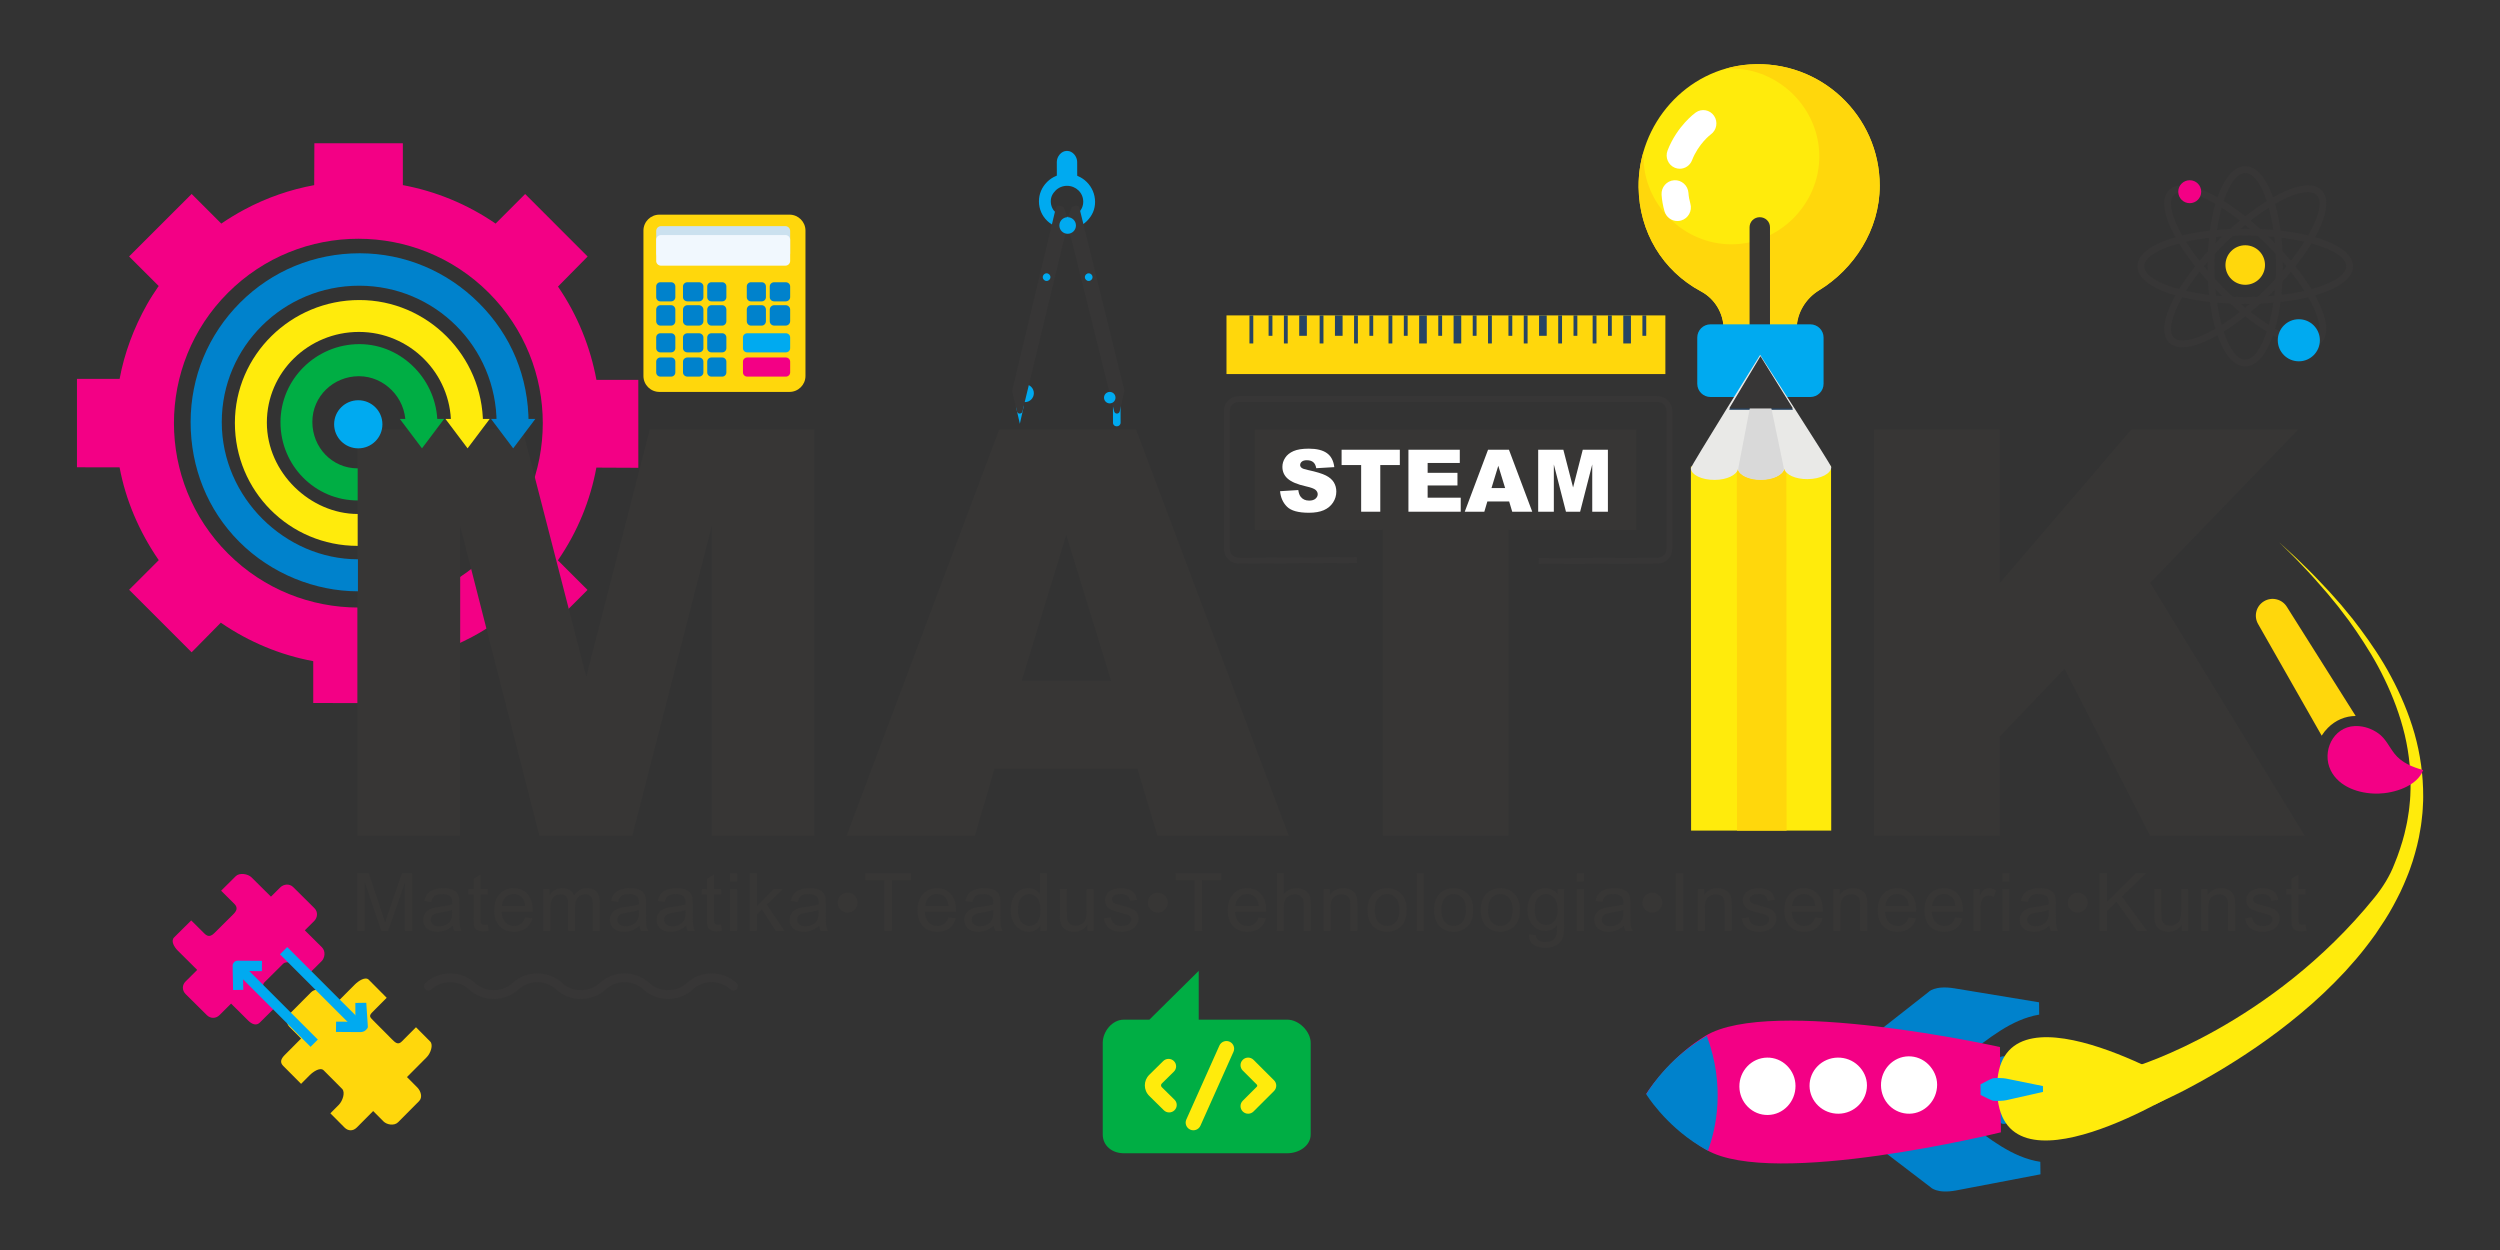 <svg xmlns="http://www.w3.org/2000/svg" xmlns:xlink="http://www.w3.org/1999/xlink" width="1500" zoomAndPan="magnify" viewBox="0 0 1125 562.5" height="750" preserveAspectRatio="xMidYMid meet" version="1.0"><rect x="0" y="0" width="1125" height="562.5" fill="#333333" stroke="none"/><defs><g></g><clipPath id="e5e39a1aa5"><path d="M 34.637 64 L 288 64 L 288 317 L 34.637 317 Z M 34.637 64" clip-rule="nonzero"></path></clipPath><clipPath id="37d6bcea2a"><path d="M 961 244 L 1090.445 244 L 1090.445 498 L 961 498 Z M 961 244" clip-rule="nonzero"></path></clipPath><clipPath id="ddb194cd13"><path d="M 843 504 L 919 504 L 919 536.176 L 843 536.176 Z M 843 504" clip-rule="nonzero"></path></clipPath><clipPath id="1311f323e4"><path d="M 737 28.879 L 846 28.879 L 846 149 L 737 149 Z M 737 28.879" clip-rule="nonzero"></path></clipPath><clipPath id="e76d3f06f0"><path d="M 1047 326 L 1090.445 326 L 1090.445 358 L 1047 358 Z M 1047 326" clip-rule="nonzero"></path></clipPath><clipPath id="1e611493d9"><path d="M 85.781 113.973 L 238 113.973 L 238 266.086 L 85.781 266.086 Z M 85.781 113.973" clip-rule="nonzero"></path></clipPath><clipPath id="b89e75e367"><path d="M 220 188 L 240.891 188 L 240.891 202 L 220 202 Z M 220 188" clip-rule="nonzero"></path></clipPath></defs><g clip-path="url(#e5e39a1aa5)"><path fill="#f30085" d="M 86.23 293.527 L 58.105 265.391 L 71.438 252.074 C 62.625 239.266 56.543 225.012 53.812 210.297 L 34.637 210.281 L 34.637 170.496 L 53.82 170.504 C 55.961 158.934 60.18 147.617 66.105 137.074 C 67.629 134.344 69.383 131.656 71.172 129.039 C 71.23 128.938 71.371 128.828 71.434 128.727 L 58.094 115.406 L 86.242 87.285 L 99.586 100.621 C 102.941 98.309 106.426 96.211 109.965 94.316 C 119.926 88.973 130.523 85.309 141.391 83.312 L 141.469 64.457 L 181.285 64.469 L 181.285 83.305 C 195.949 86.035 210.207 91.816 223.02 100.621 L 236.324 87.305 L 264.434 115.438 L 251.094 128.957 C 259.902 141.766 265.691 156.289 268.398 170.953 L 287.238 170.953 L 287.25 210.512 L 268.371 210.422 C 265.66 225.156 259.883 239.352 251.051 252.156 L 264.391 265.469 L 236.273 293.555 L 222.945 280.227 C 219.551 282.547 216.102 284.656 212.559 286.551 C 202.613 291.867 191.996 295.523 181.145 297.531 L 180.938 316.387 L 140.957 316.359 L 140.957 297.523 C 126.289 294.785 112.176 289.016 99.363 280.207 Z M 219.945 249.094 C 252.359 216.684 252.359 164.148 219.945 131.742 C 187.539 99.34 134.992 99.34 102.582 131.75 C 70.172 164.152 70.172 216.684 102.582 249.086 C 134.992 281.492 187.539 281.492 219.945 249.094 Z M 219.945 249.094" fill-opacity="1" fill-rule="evenodd"></path></g><g clip-path="url(#37d6bcea2a)"><path fill="#ffeb0c" d="M 969.527 497.152 C 969.527 497.152 978.781 492.824 982.91 490.672 C 991.164 486.367 1002.688 479.902 1015.535 471.051 C 1021.961 466.633 1028.707 461.609 1035.465 455.941 C 1042.246 450.301 1048.992 443.969 1055.441 437.02 C 1058.621 433.516 1061.789 429.902 1064.727 426.062 C 1066.246 424.176 1067.625 422.18 1069.07 420.223 C 1069.754 419.215 1073.117 414.117 1073.117 414.117 C 1075.777 410.008 1078.074 405.652 1080.246 401.242 C 1081.254 399 1082.324 396.781 1083.188 394.473 C 1083.625 393.324 1084.137 392.203 1084.512 391.027 L 1085.703 387.539 C 1087.156 382.84 1088.422 378.078 1089.152 373.227 C 1089.621 370.824 1089.812 368.375 1090.094 365.949 C 1090.227 364.738 1090.238 363.512 1090.316 362.293 C 1090.363 361.074 1090.48 359.863 1090.438 358.641 C 1090.496 348.898 1089.121 339.242 1086.535 330.117 C 1083.93 320.984 1080.227 312.398 1076.012 304.543 C 1071.836 296.664 1066.984 289.582 1062.273 283.215 C 1061.066 281.633 1059.914 280.074 1058.742 278.574 C 1057.527 277.098 1056.34 275.656 1055.184 274.25 C 1054.609 273.547 1054.039 272.855 1053.473 272.172 C 1052.883 271.504 1052.301 270.844 1051.727 270.195 C 1050.578 268.902 1049.461 267.645 1048.375 266.426 C 1043.953 261.617 1039.969 257.516 1036.551 254.242 C 1033.219 250.902 1030.398 248.438 1028.543 246.711 C 1026.668 244.992 1025.672 244.078 1025.672 244.078 C 1025.672 244.078 1026.629 245.023 1028.43 246.801 C 1030.211 248.586 1032.914 251.133 1036.098 254.57 C 1039.367 257.938 1043.16 262.152 1047.352 267.074 C 1048.375 268.316 1049.434 269.602 1050.52 270.922 C 1051.059 271.582 1051.609 272.254 1052.168 272.934 C 1052.699 273.633 1053.234 274.336 1053.773 275.051 C 1054.859 276.48 1055.973 277.941 1057.113 279.441 C 1058.207 280.961 1059.285 282.543 1060.406 284.141 C 1064.789 290.578 1069.258 297.699 1073.004 305.531 C 1076.789 313.34 1080.016 321.805 1082.137 330.684 C 1084.234 339.559 1085.117 348.84 1084.637 358.098 C 1084.625 359.258 1084.457 360.406 1084.359 361.562 C 1084.23 362.715 1084.168 363.879 1083.984 365.023 C 1083.605 367.316 1083.324 369.629 1082.77 371.895 C 1081.859 376.461 1080.438 380.926 1078.855 385.32 C 1078.855 385.32 1077.551 388.629 1077.543 388.652 C 1075.449 394.203 1072.266 399.277 1068.531 403.887 C 1021.836 461.551 961.27 479.797 961.27 479.797 Z M 969.527 497.152" fill-opacity="1" fill-rule="evenodd"></path></g><path fill="#0082cc" d="M 901.367 475.348 C 902.867 475.332 904.098 476.543 904.113 478.062 L 904.43 502.98 C 904.449 504.496 903.25 505.742 901.75 505.762 C 900.254 505.781 899.023 504.566 899.004 503.051 L 898.688 478.133 C 898.672 476.613 899.867 475.371 901.367 475.348 Z M 901.367 475.348" fill-opacity="1" fill-rule="evenodd"></path><path fill="#0082cc" d="M 885.719 474.23 C 894.383 467.855 904.859 458.715 917.637 456.582 L 917.574 451.039 C 904.203 448.828 885.129 445.672 879.469 444.746 C 870.477 443.277 867.766 446.461 867.766 446.461 L 842.426 466.352 C 842.422 466.348 876.879 480.738 885.719 474.23 Z M 885.719 474.23" fill-opacity="1" fill-rule="evenodd"></path><g clip-path="url(#ddb194cd13)"><path fill="#0082cc" d="M 868.688 534.199 C 868.688 534.199 871.461 537.375 880.383 535.676 C 886 534.613 904.938 530.984 918.211 528.441 L 918.148 522.816 C 905.375 520.93 894.734 511.887 885.961 505.602 C 877.008 499.195 843 514.574 843 514.574 Z M 868.688 534.199" fill-opacity="1" fill-rule="evenodd"></path></g><path fill="#f30085" d="M 740.898 492.113 C 740.875 492.152 740.836 492.211 740.812 492.25 L 740.992 492.246 C 743.465 495.945 753.445 509.035 767.977 517.473 C 797.867 534.816 900.41 509.539 900.41 509.539 L 900.168 490.352 L 899.984 471.168 C 899.984 471.168 796.906 448.16 767.41 466.16 C 753.066 474.91 743.379 488.223 740.988 491.969 L 740.805 491.973 C 740.836 492.012 740.875 492.07 740.898 492.113 Z M 740.898 492.113" fill-opacity="1" fill-rule="evenodd"></path><path fill="#0082cc" d="M 764.145 468.559 C 748.641 478.691 740.805 492.395 740.805 492.395 C 740.805 492.395 748.988 505.891 764.746 515.621 C 765.973 516.379 767.246 517.109 768.559 517.812 C 772.297 507.691 776.441 488.832 768.082 466.164 C 766.719 466.938 765.402 467.738 764.145 468.559 Z M 764.145 468.559" fill-opacity="1" fill-rule="evenodd"></path><path fill="#ffeb0c" d="M 983.66 489.238 C 983.66 489.238 898.02 437.953 898.691 490.238 C 899.363 542.531 983.66 489.238 983.66 489.238 Z M 983.66 489.238" fill-opacity="1" fill-rule="evenodd"></path><path fill="#00aaf0" d="M 896.863 495.332 C 897.789 495.555 901.801 495.379 902.848 495.09 C 903.602 494.879 913.715 492.617 919.359 491.355 L 919.328 488.73 C 913.66 487.594 903.496 485.551 902.738 485.359 C 901.684 485.09 897.672 485 896.754 485.246 C 896.043 485.434 892.836 487.062 891.227 487.957 L 891.277 492.742 C 892.91 493.602 896.152 495.156 896.863 495.332 Z M 896.863 495.332" fill-opacity="1" fill-rule="evenodd"></path><path fill="#ffffff" d="M 871.707 488.094 C 871.707 484.645 870.188 481.418 867.793 479.012 C 865.398 476.605 862.172 475.305 858.832 475.348 C 851.941 475.441 846.367 481.297 846.445 488.426 C 846.488 491.871 847.812 495.098 850.207 497.504 C 852.602 499.914 855.883 501.215 859.227 501.172 C 866.113 501.078 871.707 495.223 871.707 488.117 Z M 871.707 488.094" fill-opacity="1" fill-rule="evenodd"></path><path fill="#ffffff" d="M 814.293 488.707 C 814.215 481.738 819.91 476.012 826.984 475.922 C 830.422 475.879 833.727 477.148 836.188 479.504 C 838.645 481.859 840.129 485.012 840.129 488.387 L 840.129 488.406 C 840.129 495.355 834.453 501.082 827.375 501.172 C 823.941 501.211 820.668 499.941 818.207 497.586 C 815.746 495.23 814.34 492.078 814.293 488.707 Z M 814.293 488.707" fill-opacity="1" fill-rule="evenodd"></path><path fill="#ffffff" d="M 795.207 475.922 C 798.582 475.879 801.762 477.18 804.176 479.586 C 806.594 481.992 807.977 485.219 807.977 488.668 L 807.977 488.691 C 807.977 495.797 802.473 501.652 795.512 501.742 C 792.133 501.789 788.949 500.488 786.531 498.078 C 784.113 495.672 782.762 492.445 782.719 489 C 782.641 481.867 788.246 476.012 795.207 475.922 Z M 795.207 475.922" fill-opacity="1" fill-rule="evenodd"></path><g clip-path="url(#1311f323e4)"><path fill="#ffeb0c" d="M 845.871 83.547 C 845.871 52.078 819.145 26.828 787.273 29.008 C 758.879 30.953 737.016 55.762 737.367 84.273 C 737.609 104.398 748.172 121.895 765.492 131.16 C 771.66 134.461 775.594 141.035 775.594 148.035 L 775.594 148.816 L 808.41 148.816 L 808.41 148.035 C 808.41 140.965 812.434 134.332 818.461 130.652 C 834.02 121.148 845.871 103.613 845.871 83.547 Z M 845.871 83.547" fill-opacity="1" fill-rule="evenodd"></path><path fill="#ffd70c" d="M 787.379 29.008 C 783.637 29.262 780.02 29.93 776.535 30.934 C 777.391 30.875 778.25 30.84 779.121 30.84 C 800.691 30.84 818.684 48.832 818.684 70.387 C 818.684 91.945 800.688 109.934 779.121 109.934 C 757.555 109.934 739.559 91.945 739.559 70.387 C 739.559 69.617 739.594 68.852 739.637 68.09 C 738.113 73.25 737.297 78.684 737.367 84.273 C 737.609 104.398 748.195 121.895 765.551 131.16 C 771.727 134.461 775.668 141.035 775.668 148.035 L 775.668 148.816 L 808.551 148.816 L 808.551 148.035 C 808.551 140.965 812.578 134.332 818.617 130.652 C 834.211 121.148 845.871 103.613 845.871 83.547 C 845.871 52.078 819.312 26.828 787.379 29.008 Z M 787.379 29.008" fill-opacity="1" fill-rule="evenodd"></path></g><path fill="#373636" d="M 791.902 152.262 C 789.348 152.262 787.309 150.246 787.309 147.762 L 787.309 102.238 C 787.309 99.754 789.348 97.742 791.902 97.742 C 794.457 97.742 796.496 99.754 796.496 102.238 L 796.496 147.762 C 796.496 150.246 794.457 152.262 791.902 152.262 Z M 791.902 152.262" fill-opacity="1" fill-rule="evenodd"></path><path fill="#ffffff" d="M 754.832 99.465 C 752.195 99.465 749.77 97.715 749.012 95.031 C 748.305 92.543 747.867 90.051 747.707 87.625 C 747.488 84.254 750.02 81.34 753.355 81.113 C 756.68 80.879 759.586 83.449 759.805 86.824 C 759.906 88.379 760.199 90.004 760.664 91.656 C 761.59 94.902 759.723 98.293 756.504 99.223 C 755.953 99.387 755.391 99.465 754.832 99.465 Z M 754.832 99.465" fill-opacity="1" fill-rule="evenodd"></path><path fill="#ffffff" d="M 755.906 75.934 C 755.184 75.934 754.445 75.801 753.734 75.516 C 750.691 74.293 749.211 70.801 750.406 67.711 C 754.707 56.668 762.738 50.863 763.082 50.625 C 765.758 48.719 769.441 49.383 771.316 52.109 C 773.18 54.82 772.539 58.551 769.887 60.461 C 769.73 60.578 764.316 64.648 761.406 72.133 C 760.488 74.492 758.266 75.934 755.906 75.934 Z M 755.906 75.934" fill-opacity="1" fill-rule="evenodd"></path><path fill="#00aaf0" d="M 820.609 172.719 C 820.609 176 817.934 178.656 814.633 178.656 L 769.746 178.656 C 766.445 178.656 763.77 175.996 763.77 172.719 L 763.77 151.887 C 763.77 148.605 766.445 145.945 769.746 145.945 L 814.633 145.945 C 817.934 145.945 820.609 148.609 820.609 151.887 Z M 820.609 172.719" fill-opacity="1" fill-rule="evenodd"></path><path fill="#00aaf0" d="M 465.23 176.938 C 465.23 179.156 463.43 180.953 461.211 180.953 C 458.988 180.953 457.191 179.156 457.191 176.938 C 457.191 174.719 458.988 172.918 461.211 172.918 C 463.43 172.918 465.23 174.719 465.23 176.938 Z M 465.23 176.938" fill-opacity="1" fill-rule="evenodd"></path><path fill="#00aaf0" d="M 480.148 102.906 C 473.211 102.906 467.543 97.57 467.523 90.641 C 467.516 87.277 468.82 84.258 471.199 81.871 C 473.574 79.488 476.746 78.242 480.117 78.23 C 487.102 78.23 492.77 83.906 492.785 90.832 C 492.797 94.195 491.488 97.082 489.113 99.469 C 486.73 101.859 483.566 102.906 480.191 102.906 Z M 480.156 83.621 C 478.188 83.625 476.348 84.391 474.977 85.77 C 473.602 87.148 472.848 88.68 472.852 90.625 C 472.867 94.633 476.141 97.594 480.148 97.594 L 480.172 97.594 C 482.125 97.594 483.957 97.121 485.336 95.742 C 486.707 94.363 487.465 92.68 487.457 90.734 C 487.445 86.73 484.168 83.621 480.156 83.621 Z M 480.156 83.621" fill-opacity="1" fill-rule="evenodd"></path><path fill="#00aaf0" d="M 460.586 183.312 L 458.934 190.707 L 457.242 183.324 C 457.012 182.305 457.57 181.27 458.492 181.012 C 459.414 180.754 460.352 181.371 460.582 182.391 C 460.652 182.699 460.652 183.02 460.586 183.312 Z M 460.586 183.312" fill-opacity="1" fill-rule="evenodd"></path><path fill="#373636" d="M 460.109 185.133 C 459.988 185.699 459.484 186.109 458.895 186.117 C 458.309 186.125 457.793 185.73 457.656 185.168 L 455.5 176.246 C 455.461 176.07 455.457 175.883 455.496 175.703 L 475.137 93.562 C 475.207 93.238 475.402 92.957 475.684 92.777 C 475.965 92.598 476.309 92.535 476.637 92.605 L 477.934 92.887 C 478.363 92.98 478.719 93.293 478.859 93.711 L 480.668 99.148 C 480.734 99.355 480.746 99.578 480.707 99.793 Z M 460.109 185.133" fill-opacity="1" fill-rule="evenodd"></path><path fill="#00aaf0" d="M 502.559 191.855 C 501.609 191.855 500.848 191.211 500.848 190.258 L 500.824 183.309 C 500.816 182.359 501.582 181.527 502.527 181.527 C 502.535 181.527 502.535 181.527 502.535 181.527 C 503.48 181.527 504.246 182.41 504.246 183.359 L 504.27 190.191 C 504.273 191.141 503.512 191.855 502.562 191.855 C 502.559 191.855 502.559 191.855 502.559 191.855 Z M 502.559 191.855" fill-opacity="1" fill-rule="evenodd"></path><path fill="#373636" d="M 501.387 185.141 C 501.512 185.707 502.023 186.113 502.609 186.117 C 503.199 186.125 503.711 185.723 503.848 185.16 L 505.957 176.215 C 506.004 176.039 506.004 175.855 505.961 175.676 L 485.73 93.555 C 485.656 93.23 485.461 92.949 485.172 92.773 C 484.891 92.594 484.543 92.535 484.219 92.609 L 482.922 92.895 C 482.488 92.992 482.137 93.305 482 93.727 L 480.219 99.18 C 480.148 99.387 480.137 99.609 480.184 99.824 Z M 501.387 185.141" fill-opacity="1" fill-rule="evenodd"></path><path fill="#00aaf0" d="M 491.637 124.715 C 491.637 125.664 490.867 126.434 489.914 126.434 C 488.961 126.434 488.191 125.664 488.191 124.715 C 488.191 123.762 488.961 122.992 489.914 122.992 C 490.867 122.992 491.637 123.762 491.637 124.715 Z M 491.637 124.715" fill-opacity="1" fill-rule="evenodd"></path><path fill="#00aaf0" d="M 472.691 124.715 C 472.691 125.664 471.922 126.434 470.969 126.434 C 470.02 126.434 469.246 125.664 469.246 124.715 C 469.246 123.762 470.02 122.992 470.969 122.992 C 471.922 122.992 472.691 123.762 472.691 124.715 Z M 472.691 124.715" fill-opacity="1" fill-rule="evenodd"></path><path fill="#00aaf0" d="M 484.176 101.473 C 484.176 103.531 482.504 105.203 480.441 105.203 C 478.383 105.203 476.711 103.531 476.711 101.473 C 476.711 99.41 478.383 97.742 480.441 97.742 C 482.504 97.742 484.176 99.41 484.176 101.473 Z M 484.176 101.473" fill-opacity="1" fill-rule="evenodd"></path><path fill="#00aaf0" d="M 475.562 72.906 L 475.59 81.676 L 484.75 81.676 L 484.727 72.879 C 484.715 70.402 482.688 67.902 480.191 67.902 L 480.098 67.902 C 477.59 67.902 475.559 70.422 475.562 72.906 Z M 475.562 72.906" fill-opacity="1" fill-rule="evenodd"></path><path fill="#00aaf0" d="M 501.973 178.945 C 501.973 180.371 500.816 181.527 499.387 181.527 C 497.961 181.527 496.805 180.371 496.805 178.945 C 496.805 177.52 497.961 176.363 499.387 176.363 C 500.816 176.363 501.973 177.52 501.973 178.945 Z M 501.973 178.945" fill-opacity="1" fill-rule="evenodd"></path><path fill="#ffd70c" d="M 1019.254 119.262 C 1019.254 124.176 1015.27 128.156 1010.355 128.156 C 1005.441 128.156 1001.457 124.176 1001.457 119.262 C 1001.457 114.352 1005.441 110.367 1010.355 110.367 C 1015.27 110.367 1019.254 114.352 1019.254 119.262 Z M 1019.254 119.262" fill-opacity="1" fill-rule="evenodd"></path><path fill="#373636" d="M 1010.355 164.883 C 1000.703 164.883 993.418 145.52 993.418 119.836 C 993.418 94.152 1000.699 74.789 1010.355 74.789 C 1020.012 74.789 1027.293 94.152 1027.293 119.836 C 1027.293 145.52 1020.012 164.883 1010.355 164.883 Z M 1010.355 77.867 C 1002.977 77.867 996.5 97.477 996.5 119.836 C 996.5 142.191 1002.977 161.809 1010.355 161.809 C 1017.734 161.809 1024.207 142.191 1024.207 119.836 C 1024.207 97.477 1017.734 77.867 1010.355 77.867 Z M 1010.355 77.867" fill-opacity="1" fill-rule="evenodd"></path><path fill="#373636" d="M 1010.355 136.766 C 982.699 136.766 961.844 129.488 961.844 119.836 C 961.844 110.184 982.699 102.906 1010.355 102.906 C 1038.016 102.906 1058.867 110.184 1058.867 119.836 C 1058.867 129.488 1038.012 136.766 1010.355 136.766 Z M 1010.355 105.988 C 986.145 105.988 964.906 112.457 964.906 119.836 C 964.906 127.211 986.145 133.684 1010.355 133.684 C 1034.566 133.684 1055.805 127.211 1055.805 119.836 C 1055.805 112.457 1034.566 105.988 1010.355 105.988 Z M 1010.355 105.988" fill-opacity="1" fill-rule="evenodd"></path><path fill="#373636" d="M 1038.598 156.277 C 1029.285 156.277 1013.152 146.414 998.453 131.73 C 989.469 122.754 982.148 113.16 977.848 104.707 C 973.297 95.762 972.652 88.965 976.051 85.57 C 977.5 84.129 979.535 83.395 982.121 83.395 C 991.434 83.395 1007.559 93.262 1022.262 107.945 C 1031.477 117.148 1038.879 126.895 1043.098 135.391 C 1047.438 144.129 1047.996 150.777 1044.66 154.102 C 1043.219 155.547 1041.18 156.277 1038.598 156.277 Z M 982.121 86.461 C 980.379 86.461 979.07 86.887 978.223 87.738 C 975.91 90.051 976.793 95.875 980.582 103.324 C 984.742 111.492 991.855 120.816 1000.617 129.566 C 1014.781 143.711 1030.043 153.219 1038.598 153.219 C 1040.336 153.219 1041.645 152.789 1042.496 151.938 C 1047.684 146.758 1037.211 127.211 1020.098 110.109 C 1005.934 95.965 990.676 86.461 982.121 86.461 Z M 982.121 86.461" fill-opacity="1" fill-rule="evenodd"></path><path fill="#373636" d="M 982.121 156.277 C 979.535 156.277 977.5 155.547 976.051 154.102 C 972.652 150.711 973.297 143.91 977.848 134.965 C 982.156 126.512 989.469 116.918 998.453 107.945 C 1013.152 93.262 1029.285 83.395 1038.598 83.395 C 1041.18 83.395 1043.219 84.125 1044.664 85.57 C 1047.996 88.898 1047.438 95.543 1043.098 104.281 C 1038.879 112.777 1031.477 122.523 1022.262 131.73 C 1007.566 146.414 991.434 156.277 982.121 156.277 Z M 1038.598 86.461 C 1030.043 86.461 1014.781 95.965 1000.617 110.109 C 991.855 118.859 984.742 128.184 980.582 136.352 C 976.785 143.801 975.91 149.625 978.223 151.938 C 979.07 152.789 980.379 153.219 982.121 153.219 C 990.676 153.219 1005.934 143.711 1020.094 129.566 C 1037.211 112.465 1047.68 92.918 1042.488 87.738 C 1041.645 86.887 1040.336 86.461 1038.598 86.461 Z M 1038.598 86.461" fill-opacity="1" fill-rule="evenodd"></path><path fill="#f30085" d="M 990.547 86.266 C 990.547 89.117 988.234 91.43 985.383 91.43 C 982.527 91.43 980.215 89.117 980.215 86.266 C 980.215 83.414 982.527 81.102 985.383 81.102 C 988.234 81.102 990.547 83.414 990.547 86.266 Z M 990.547 86.266" fill-opacity="1" fill-rule="evenodd"></path><path fill="#00aaf0" d="M 1043.941 153.121 C 1043.941 158.352 1039.699 162.59 1034.469 162.59 C 1029.238 162.59 1024.996 158.352 1024.996 153.121 C 1024.996 147.891 1029.238 143.652 1034.469 143.652 C 1039.699 143.652 1043.941 147.891 1043.941 153.121 Z M 1043.941 153.121" fill-opacity="1" fill-rule="evenodd"></path><path fill="#f30085" d="M 83.492 441.68 L 88.738 436.465 L 80.02 427.801 C 78.273 426.066 76.805 423.371 78.344 421.844 L 86.047 414.191 L 91.996 420.098 C 93.746 421.84 95.07 421.27 96.605 419.742 L 104.941 411.461 C 106.477 409.934 107.199 408.469 105.449 406.73 L 99.5 400.82 L 106.133 394.238 C 107.664 392.711 111.457 393.098 113.203 394.832 L 121.926 403.492 L 126.102 399.352 C 127.633 397.828 130.238 397.496 131.984 399.234 L 141.48 408.668 C 143.23 410.406 142.883 412.977 141.348 414.496 L 137.172 418.645 L 144.855 426.273 C 146.605 428.012 146.234 431.031 144.699 432.555 L 138.07 439.141 L 133.934 435.027 C 132.188 433.293 128.902 432.219 127.367 433.738 L 119.031 442.023 C 117.496 443.547 118.73 446.66 120.48 448.398 L 124.617 452.512 L 116.914 460.164 C 115.379 461.688 113.414 460.984 111.668 459.246 L 103.988 451.617 L 98.738 456.832 C 97.207 458.352 94.793 458.52 93.047 456.781 L 83.551 447.352 C 81.805 445.609 81.953 443.203 83.492 441.68 Z M 83.492 441.68" fill-opacity="1" fill-rule="evenodd"></path><path fill="#ffd70c" d="M 145.395 446.73 L 150.695 452.055 L 159.582 443.125 C 161.316 441.375 164.414 439.348 165.945 440.883 L 174.012 449 L 167.617 455.43 C 165.875 457.176 166.438 457.691 167.965 459.227 L 176.258 467.566 C 177.781 469.098 179.059 470.426 180.797 468.68 L 187.191 462.254 L 193.578 468.676 C 195.105 470.207 193.758 474 192.02 475.746 L 183.133 484.68 L 187.77 489.336 C 189.297 490.867 190.328 493.758 188.59 495.504 L 179.148 505 C 177.41 506.75 174.09 506.16 172.559 504.629 L 167.926 499.969 L 160.543 507.391 C 158.805 509.141 156.578 508.945 155.055 507.406 L 148.668 500.988 L 152.469 497.164 C 154.207 495.414 155.477 491.523 153.953 489.992 L 145.66 481.656 C 144.133 480.121 141.023 482.164 139.289 483.91 L 135.488 487.734 L 127.418 479.621 C 125.891 478.09 126.363 476.523 128.105 474.773 L 135.488 467.352 L 130.188 462.023 C 128.66 460.488 128.746 457.82 130.484 456.074 L 139.93 446.578 C 141.668 444.832 143.871 445.195 145.395 446.73 Z M 145.395 446.73" fill-opacity="1" fill-rule="evenodd"></path><path fill="#00aaf0" d="M 117.887 432.379 L 107 432.309 C 106.379 432.301 105.781 432.547 105.348 432.996 C 104.914 433.441 104.652 434.031 104.684 434.664 L 104.875 445.508 L 109.477 445.426 L 109.328 436.953 L 117.855 437.02 Z M 117.887 432.379" fill-opacity="1" fill-rule="evenodd"></path><path fill="#00aaf0" d="M 105.191 436.523 L 139.75 471.066 L 143.016 467.805 L 108.457 433.258 Z M 105.191 436.523" fill-opacity="1" fill-rule="evenodd"></path><path fill="#00aaf0" d="M 165.539 462.133 C 165.539 462.117 165.539 462.102 165.539 462.09 L 164.824 451.246 L 159.914 451.324 L 159.93 459.797 L 151.25 459.734 L 151.184 464.367 L 162.168 464.445 C 162.793 464.445 163.91 464.199 164.352 463.758 C 164.785 463.324 165.539 462.742 165.539 462.133 Z M 165.539 462.133" fill-opacity="1" fill-rule="evenodd"></path><path fill="#00aaf0" d="M 125.992 429.441 L 160.551 463.988 L 163.816 460.723 L 129.258 426.18 Z M 125.992 429.441" fill-opacity="1" fill-rule="evenodd"></path><path stroke-linecap="butt" transform="matrix(0.574, 0, 0, 0.574, -99.706, -68.679)" fill="none" stroke-linejoin="miter" d="M 1237.442 558.729 L 1144.827 559.219 C 1139.683 559.219 1135.499 555.053 1135.499 549.914 L 1135.499 441.8 C 1135.499 436.668 1139.683 432.502 1144.827 432.502 L 1473.169 432.502 C 1478.32 432.502 1482.497 436.668 1482.497 441.8 L 1482.497 549.914 C 1482.497 555.053 1478.32 559.219 1473.169 559.219 L 1380.092 559.498" stroke="#373636" stroke-width="4.583" stroke-opacity="1" stroke-miterlimit="8"></path><path fill="#00ae44" d="M 505.676 518.961 L 579.328 518.961 C 584.492 518.961 589.812 515.645 589.812 510.473 L 589.812 469.324 C 589.812 464.152 584.492 458.852 579.328 458.852 L 539.422 458.852 L 539.422 436.898 L 517.223 458.852 L 505.676 458.852 C 500.516 458.852 496.23 464.152 496.23 469.324 L 496.23 510.473 C 496.23 515.645 500.516 518.961 505.676 518.961 Z M 505.676 518.961" fill-opacity="1" fill-rule="evenodd"></path><path fill="#ffeb0c" d="M 517.168 493.152 C 514.512 490.535 514.512 486.289 517.168 483.668 L 523.445 477.477 C 524.77 476.168 526.93 476.168 528.254 477.477 L 528.254 477.48 C 529.586 478.789 529.586 480.914 528.254 482.227 L 522.797 487.605 C 522.348 488.051 522.348 488.766 522.797 489.211 L 528.531 494.871 C 529.863 496.18 529.863 498.301 528.531 499.613 C 527.199 500.926 525.047 500.926 523.719 499.613 Z M 517.168 493.152" fill-opacity="1" fill-rule="evenodd"></path><path fill="#ffeb0c" d="M 559.242 495.34 L 565.562 489.031 C 565.824 488.766 565.824 488.328 565.562 488.062 L 559.242 481.754 C 557.902 480.418 557.902 478.254 559.242 476.922 L 559.246 476.918 C 560.578 475.586 562.742 475.59 564.082 476.922 L 573.312 486.133 C 573.957 486.777 574.312 487.633 574.312 488.547 C 574.312 489.449 573.945 490.332 573.301 490.969 L 564.082 500.172 C 562.742 501.504 560.578 501.504 559.242 500.172 C 557.902 498.836 557.902 496.672 559.242 495.34 Z M 559.242 495.34" fill-opacity="1" fill-rule="evenodd"></path><path fill="#ffeb0c" d="M 533.848 503.781 L 548.727 470.512 C 549.504 468.77 551.555 467.988 553.305 468.758 C 555.055 469.531 555.84 471.57 555.066 473.309 L 540.188 506.582 C 539.41 508.32 537.359 509.109 535.617 508.332 L 535.609 508.332 C 533.859 507.562 533.07 505.52 533.848 503.781 Z M 533.848 503.781" fill-opacity="1" fill-rule="evenodd"></path><path fill="#ffeb0c" d="M 824.055 373.773 L 823.969 209.645 L 760.898 209.961 L 760.992 373.773 Z M 824.055 373.773" fill-opacity="1" fill-rule="evenodd"></path><path fill="#ffd70c" d="M 803.961 373.773 L 803.867 210.242 L 781.57 210.219 L 781.656 373.773 Z M 803.961 373.773" fill-opacity="1" fill-rule="evenodd"></path><path fill="#e9e9e7" d="M 792.059 159.719 C 792.059 159.719 760.891 209.664 760.898 210.684 C 760.93 213.645 765.738 216.008 771.652 215.957 C 777.09 215.914 781.379 213.816 782.047 211.18 C 782.758 213.805 787.086 215.832 792.523 215.785 C 797.961 215.742 802.254 213.641 802.922 211.004 C 803.625 213.629 807.957 215.656 813.391 215.609 C 819.305 215.559 824.082 213.121 824.055 210.16 C 824.043 209.145 792.059 159.719 792.059 159.719 Z M 792.059 159.719" fill-opacity="1" fill-rule="evenodd"></path><path fill="#264463" d="M 806.828 184.398 L 792.211 160.867 L 778.125 184.398 Z M 806.828 184.398" fill-opacity="1" fill-rule="evenodd"></path><path fill="#d9d9d9" d="M 792.059 159.719 C 792.059 159.719 781.516 213.984 782.172 211.336 C 782.871 213.973 787.148 216.004 792.516 215.957 C 797.887 215.914 802.121 213.809 802.781 211.16 C 803.477 213.797 792.059 159.719 792.059 159.719 Z M 792.059 159.719" fill-opacity="1" fill-rule="evenodd"></path><path fill="#373636" d="M 806.828 183.824 L 792.211 160.293 L 778.125 183.824 Z M 806.828 183.824" fill-opacity="1" fill-rule="evenodd"></path><path fill="#ffd70c" d="M 551.922 141.93 L 749.418 141.93 L 749.418 168.328 L 551.922 168.328 Z M 551.922 141.93" fill-opacity="1" fill-rule="evenodd"></path><path fill="#264463" d="M 570.867 141.93 L 572.59 141.93 L 572.59 151.113 L 570.867 151.113 Z M 570.867 141.93" fill-opacity="1" fill-rule="evenodd"></path><path fill="#264463" d="M 562.254 141.93 L 563.977 141.93 L 563.977 154.555 L 562.254 154.555 Z M 562.254 141.93" fill-opacity="1" fill-rule="evenodd"></path><path fill="#264463" d="M 584.645 141.93 L 588.09 141.93 L 588.09 151.113 L 584.645 151.113 Z M 584.645 141.93" fill-opacity="1" fill-rule="evenodd"></path><path fill="#264463" d="M 577.758 141.93 L 579.477 141.93 L 579.477 154.555 L 577.758 154.555 Z M 577.758 141.93" fill-opacity="1" fill-rule="evenodd"></path><path fill="#264463" d="M 600.723 141.93 L 604.164 141.93 L 604.164 151.113 L 600.723 151.113 Z M 600.723 141.93" fill-opacity="1" fill-rule="evenodd"></path><path fill="#264463" d="M 593.832 141.93 L 595.555 141.93 L 595.555 154.555 L 593.832 154.555 Z M 593.832 141.93" fill-opacity="1" fill-rule="evenodd"></path><path fill="#264463" d="M 616.223 141.93 L 617.945 141.93 L 617.945 151.113 L 616.223 151.113 Z M 616.223 141.93" fill-opacity="1" fill-rule="evenodd"></path><path fill="#264463" d="M 609.332 141.93 L 611.055 141.93 L 611.055 154.555 L 609.332 154.555 Z M 609.332 141.93" fill-opacity="1" fill-rule="evenodd"></path><path fill="#264463" d="M 631.723 141.93 L 633.445 141.93 L 633.445 151.113 L 631.723 151.113 Z M 631.723 141.93" fill-opacity="1" fill-rule="evenodd"></path><path fill="#264463" d="M 624.832 141.93 L 626.555 141.93 L 626.555 154.555 L 624.832 154.555 Z M 624.832 141.93" fill-opacity="1" fill-rule="evenodd"></path><path fill="#264463" d="M 647.223 141.93 L 648.945 141.93 L 648.945 151.113 L 647.223 151.113 Z M 647.223 141.93" fill-opacity="1" fill-rule="evenodd"></path><path fill="#264463" d="M 638.613 141.93 L 642.059 141.93 L 642.059 154.555 L 638.613 154.555 Z M 638.613 141.93" fill-opacity="1" fill-rule="evenodd"></path><path fill="#264463" d="M 662.727 141.93 L 664.449 141.93 L 664.449 151.113 L 662.727 151.113 Z M 662.727 141.93" fill-opacity="1" fill-rule="evenodd"></path><path fill="#264463" d="M 654.113 141.93 L 657.559 141.93 L 657.559 154.555 L 654.113 154.555 Z M 654.113 141.93" fill-opacity="1" fill-rule="evenodd"></path><path fill="#264463" d="M 678.801 141.93 L 680.523 141.93 L 680.523 151.113 L 678.801 151.113 Z M 678.801 141.93" fill-opacity="1" fill-rule="evenodd"></path><path fill="#264463" d="M 669.613 141.93 L 671.336 141.93 L 671.336 154.555 L 669.613 154.555 Z M 669.613 141.93" fill-opacity="1" fill-rule="evenodd"></path><path fill="#264463" d="M 692.578 141.93 L 696.023 141.93 L 696.023 151.113 L 692.578 151.113 Z M 692.578 141.93" fill-opacity="1" fill-rule="evenodd"></path><path fill="#264463" d="M 685.691 141.93 L 687.414 141.93 L 687.414 154.555 L 685.691 154.555 Z M 685.691 141.93" fill-opacity="1" fill-rule="evenodd"></path><path fill="#264463" d="M 708.082 141.93 L 709.805 141.93 L 709.805 151.113 L 708.082 151.113 Z M 708.082 141.93" fill-opacity="1" fill-rule="evenodd"></path><path fill="#264463" d="M 701.191 141.93 L 702.914 141.93 L 702.914 154.555 L 701.191 154.555 Z M 701.191 141.93" fill-opacity="1" fill-rule="evenodd"></path><path fill="#264463" d="M 723.582 141.93 L 725.305 141.93 L 725.305 151.113 L 723.582 151.113 Z M 723.582 141.93" fill-opacity="1" fill-rule="evenodd"></path><path fill="#264463" d="M 716.691 141.93 L 718.414 141.93 L 718.414 154.555 L 716.691 154.555 Z M 716.691 141.93" fill-opacity="1" fill-rule="evenodd"></path><path fill="#264463" d="M 739.082 141.93 L 740.805 141.93 L 740.805 151.113 L 739.082 151.113 Z M 739.082 141.93" fill-opacity="1" fill-rule="evenodd"></path><path fill="#264463" d="M 730.473 141.93 L 733.918 141.93 L 733.918 154.555 L 730.473 154.555 Z M 730.473 141.93" fill-opacity="1" fill-rule="evenodd"></path><path fill="#ffd70c" d="M 1018.797 270.57 C 1020.496 269.551 1022.496 269.246 1024.422 269.703 C 1024.449 269.711 1024.477 269.719 1024.504 269.727 C 1026.395 270.199 1028.008 271.363 1029.051 273.016 L 1060.051 322.191 C 1055.406 322.211 1050.977 324.078 1047.516 327.562 C 1046.461 328.621 1045.535 329.797 1044.754 331.047 L 1016.117 280.762 C 1015.156 279.066 1014.887 277.094 1015.359 275.203 C 1015.848 273.254 1017.066 271.605 1018.797 270.57 Z M 1018.797 270.57" fill-opacity="1" fill-rule="evenodd"></path><g clip-path="url(#e76d3f06f0)"><path fill="#f30085" d="M 1059.664 326.727 C 1059.875 326.719 1060.086 326.715 1060.297 326.715 C 1063.828 326.715 1067.336 327.934 1070.195 329.973 C 1073.641 332.434 1075.016 335.965 1077.547 339.184 C 1080.719 343.219 1085.602 345.191 1090.445 346.535 C 1087.625 353.93 1077.141 356.957 1070.27 357.121 C 1070.023 357.129 1069.773 357.129 1069.523 357.129 C 1061.742 357.129 1052.574 354.262 1048.824 346.668 C 1044.703 338.332 1049.781 327.141 1059.664 326.727 Z M 1059.664 326.727" fill-opacity="1" fill-rule="evenodd"></path></g><path fill="#373636" d="M 261.414 449.523 C 257.379 449.523 253.34 448.094 250.262 445.234 C 245.598 440.898 238.012 440.898 233.348 445.234 C 227.195 450.953 217.191 450.953 211.043 445.234 C 206.375 440.898 198.789 440.898 194.125 445.234 C 193.324 445.977 192.07 445.934 191.328 445.133 C 190.586 444.332 190.629 443.078 191.43 442.336 C 197.582 436.617 207.586 436.617 213.734 442.336 C 218.398 446.668 225.984 446.668 230.656 442.336 C 236.805 436.613 246.809 436.617 252.957 442.336 C 257.621 446.668 265.211 446.672 269.875 442.336 C 276.023 436.617 286.027 436.617 292.18 442.336 C 296.84 446.668 304.43 446.668 309.098 442.336 C 315.25 436.613 325.254 436.617 331.402 442.336 C 332.199 443.078 332.25 444.332 331.504 445.133 C 330.762 445.934 329.508 445.977 328.711 445.234 C 324.043 440.898 316.457 440.898 311.789 445.234 C 305.641 450.953 295.637 450.953 289.488 445.234 C 284.82 440.898 277.23 440.898 272.57 445.234 C 269.492 448.098 265.457 449.523 261.414 449.523 Z M 261.414 449.523" fill-opacity="1" fill-rule="evenodd"></path><path fill="#ffd70c" d="M 362.461 169.195 C 362.461 173.152 359.242 176.363 355.27 176.363 L 296.738 176.363 C 292.77 176.363 289.547 173.152 289.547 169.195 L 289.547 103.762 C 289.547 99.805 292.77 96.594 296.738 96.594 L 355.27 96.594 C 359.242 96.594 362.461 99.805 362.461 103.762 Z M 362.461 169.195" fill-opacity="1" fill-rule="evenodd"></path><path fill="#cbe1ef" d="M 355.57 113.918 C 355.57 115.125 354.602 116.105 353.406 116.105 L 297.453 116.105 C 296.258 116.105 295.289 115.125 295.289 113.918 L 295.289 103.949 C 295.289 102.738 296.258 101.758 297.453 101.758 L 353.406 101.758 C 354.602 101.758 355.57 102.738 355.57 103.949 Z M 355.57 113.918" fill-opacity="1" fill-rule="evenodd"></path><path fill="#f1f8fe" d="M 355.57 117.449 C 355.57 118.605 354.602 119.551 353.406 119.551 L 297.453 119.551 C 296.258 119.551 295.289 118.605 295.289 117.449 L 295.289 107.879 C 295.289 106.719 296.258 105.777 297.453 105.777 L 353.406 105.777 C 354.602 105.777 355.57 106.719 355.57 107.879 Z M 355.57 117.449" fill-opacity="1" fill-rule="evenodd"></path><path fill="#0082cc" d="M 303.902 133.738 C 303.902 134.777 303.059 135.617 302.02 135.617 L 297.168 135.617 C 296.129 135.617 295.289 134.777 295.289 133.738 L 295.289 128.891 C 295.289 127.848 296.129 127.008 297.168 127.008 L 302.02 127.008 C 303.059 127.008 303.902 127.848 303.902 128.891 Z M 303.902 133.738" fill-opacity="1" fill-rule="evenodd"></path><path fill="#0082cc" d="M 303.902 144.516 C 303.902 145.625 303.059 146.52 302.02 146.52 L 297.168 146.52 C 296.129 146.52 295.289 145.625 295.289 144.516 L 295.289 139.344 C 295.289 138.234 296.129 137.34 297.168 137.34 L 302.02 137.34 C 303.059 137.34 303.902 138.234 303.902 139.344 Z M 303.902 144.516" fill-opacity="1" fill-rule="evenodd"></path><path fill="#0082cc" d="M 303.902 156.691 C 303.902 157.73 303.059 158.57 302.02 158.57 L 297.168 158.57 C 296.129 158.57 295.289 157.73 295.289 156.691 L 295.289 151.844 C 295.289 150.805 296.129 149.965 297.168 149.965 L 302.02 149.965 C 303.059 149.965 303.902 150.805 303.902 151.844 Z M 303.902 156.691" fill-opacity="1" fill-rule="evenodd"></path><path fill="#0082cc" d="M 316.531 133.738 C 316.531 134.777 315.637 135.617 314.523 135.617 L 309.352 135.617 C 308.242 135.617 307.344 134.777 307.344 133.738 L 307.344 128.891 C 307.344 127.848 308.242 127.008 309.352 127.008 L 314.523 127.008 C 315.637 127.008 316.531 127.848 316.531 128.891 Z M 316.531 133.738" fill-opacity="1" fill-rule="evenodd"></path><path fill="#0082cc" d="M 316.531 144.516 C 316.531 145.625 315.637 146.52 314.523 146.52 L 309.352 146.52 C 308.242 146.52 307.344 145.625 307.344 144.516 L 307.344 139.344 C 307.344 138.234 308.242 137.34 309.352 137.34 L 314.523 137.34 C 315.637 137.34 316.531 138.234 316.531 139.344 Z M 316.531 144.516" fill-opacity="1" fill-rule="evenodd"></path><path fill="#0082cc" d="M 316.531 156.691 C 316.531 157.73 315.637 158.57 314.523 158.57 L 309.352 158.57 C 308.242 158.57 307.344 157.73 307.344 156.691 L 307.344 151.844 C 307.344 150.805 308.242 149.965 309.352 149.965 L 314.523 149.965 C 315.637 149.965 316.531 150.805 316.531 151.844 Z M 316.531 156.691" fill-opacity="1" fill-rule="evenodd"></path><path fill="#0082cc" d="M 326.867 133.738 C 326.867 134.777 326.023 135.617 324.984 135.617 L 320.133 135.617 C 319.094 135.617 318.254 134.777 318.254 133.738 L 318.254 128.891 C 318.254 127.848 319.094 127.008 320.133 127.008 L 324.984 127.008 C 326.023 127.008 326.867 127.848 326.867 128.891 Z M 326.867 133.738" fill-opacity="1" fill-rule="evenodd"></path><path fill="#0082cc" d="M 326.867 144.516 C 326.867 145.625 326.023 146.52 324.984 146.52 L 320.133 146.52 C 319.094 146.52 318.254 145.625 318.254 144.516 L 318.254 139.344 C 318.254 138.234 319.094 137.34 320.133 137.34 L 324.984 137.34 C 326.023 137.34 326.867 138.234 326.867 139.344 Z M 326.867 144.516" fill-opacity="1" fill-rule="evenodd"></path><path fill="#0082cc" d="M 344.664 144.516 C 344.664 145.625 343.824 146.52 342.781 146.52 L 337.934 146.52 C 336.891 146.52 336.051 145.625 336.051 144.516 L 336.051 139.344 C 336.051 138.234 336.891 137.34 337.934 137.34 L 342.781 137.34 C 343.824 137.34 344.664 138.234 344.664 139.344 Z M 344.664 144.516" fill-opacity="1" fill-rule="evenodd"></path><path fill="#0082cc" d="M 355.57 144.516 C 355.57 145.625 354.676 146.52 353.566 146.52 L 348.391 146.52 C 347.281 146.52 346.387 145.625 346.387 144.516 L 346.387 139.344 C 346.387 138.234 347.281 137.34 348.391 137.34 L 353.566 137.34 C 354.676 137.34 355.57 138.234 355.57 139.344 Z M 355.57 144.516" fill-opacity="1" fill-rule="evenodd"></path><path fill="#0082cc" d="M 344.664 133.738 C 344.664 134.777 343.824 135.617 342.781 135.617 L 337.934 135.617 C 336.891 135.617 336.051 134.777 336.051 133.738 L 336.051 128.891 C 336.051 127.848 336.891 127.008 337.934 127.008 L 342.781 127.008 C 343.824 127.008 344.664 127.848 344.664 128.891 Z M 344.664 133.738" fill-opacity="1" fill-rule="evenodd"></path><path fill="#0082cc" d="M 355.57 133.738 C 355.57 134.777 354.676 135.617 353.566 135.617 L 348.391 135.617 C 347.281 135.617 346.387 134.777 346.387 133.738 L 346.387 128.891 C 346.387 127.848 347.281 127.008 348.391 127.008 L 353.566 127.008 C 354.676 127.008 355.57 127.848 355.57 128.891 Z M 355.57 133.738" fill-opacity="1" fill-rule="evenodd"></path><path fill="#0082cc" d="M 326.867 156.691 C 326.867 157.73 326.023 158.57 324.984 158.57 L 320.133 158.57 C 319.094 158.57 318.254 157.73 318.254 156.691 L 318.254 151.844 C 318.254 150.805 319.094 149.965 320.133 149.965 L 324.984 149.965 C 326.023 149.965 326.867 150.805 326.867 151.844 Z M 326.867 156.691" fill-opacity="1" fill-rule="evenodd"></path><path fill="#0082cc" d="M 303.902 167.594 C 303.902 168.637 303.059 169.477 302.02 169.477 L 297.168 169.477 C 296.129 169.477 295.289 168.637 295.289 167.594 L 295.289 162.746 C 295.289 161.707 296.129 160.867 297.168 160.867 L 302.02 160.867 C 303.059 160.867 303.902 161.707 303.902 162.746 Z M 303.902 167.594" fill-opacity="1" fill-rule="evenodd"></path><path fill="#0082cc" d="M 316.531 167.594 C 316.531 168.637 315.637 169.477 314.523 169.477 L 309.352 169.477 C 308.242 169.477 307.344 168.637 307.344 167.594 L 307.344 162.746 C 307.344 161.707 308.242 160.867 309.352 160.867 L 314.523 160.867 C 315.637 160.867 316.531 161.707 316.531 162.746 Z M 316.531 167.594" fill-opacity="1" fill-rule="evenodd"></path><path fill="#0082cc" d="M 326.867 167.594 C 326.867 168.637 326.023 169.477 324.984 169.477 L 320.133 169.477 C 319.094 169.477 318.254 168.637 318.254 167.594 L 318.254 162.746 C 318.254 161.707 319.094 160.867 320.133 160.867 L 324.984 160.867 C 326.023 160.867 326.867 161.707 326.867 162.746 Z M 326.867 167.594" fill-opacity="1" fill-rule="evenodd"></path><path fill="#f30085" d="M 355.57 167.594 C 355.57 168.637 354.707 169.477 353.637 169.477 L 336.262 169.477 C 335.191 169.477 334.328 168.637 334.328 167.594 L 334.328 162.746 C 334.328 161.707 335.191 160.867 336.262 160.867 L 353.637 160.867 C 354.707 160.867 355.57 161.707 355.57 162.746 Z M 355.57 167.594" fill-opacity="1" fill-rule="evenodd"></path><path fill="#00aaf0" d="M 355.57 156.691 C 355.57 157.73 354.707 158.57 353.637 158.57 L 336.262 158.57 C 335.191 158.57 334.328 157.73 334.328 156.691 L 334.328 151.844 C 334.328 150.805 335.191 149.965 336.262 149.965 L 353.637 149.965 C 354.707 149.965 355.57 150.805 355.57 151.844 Z M 355.57 156.691" fill-opacity="1" fill-rule="evenodd"></path><g fill="#ffffff" fill-opacity="1"><g transform="translate(580.408, 228.01)"><g><path d="M 22.016 -25.922 L 22.016 -20.266 C 20.535 -20.922 19.098 -21.414 17.703 -21.75 C 16.305 -22.082 14.984 -22.25 13.734 -22.25 C 12.086 -22.25 10.867 -22.02 10.078 -21.562 C 9.285 -21.113 8.891 -20.41 8.891 -19.453 C 8.891 -18.734 9.156 -18.172 9.688 -17.766 C 10.227 -17.367 11.195 -17.031 12.594 -16.75 L 15.531 -16.156 C 18.508 -15.551 20.625 -14.641 21.875 -13.422 C 23.133 -12.203 23.766 -10.473 23.766 -8.234 C 23.766 -5.273 22.891 -3.078 21.141 -1.641 C 19.391 -0.203 16.711 0.516 13.109 0.516 C 11.41 0.516 9.707 0.352 8 0.031 C 6.289 -0.289 4.582 -0.77 2.875 -1.406 L 2.875 -7.219 C 4.582 -6.312 6.234 -5.629 7.828 -5.172 C 9.422 -4.711 10.961 -4.484 12.453 -4.484 C 13.953 -4.484 15.102 -4.734 15.906 -5.234 C 16.707 -5.734 17.109 -6.453 17.109 -7.391 C 17.109 -8.223 16.836 -8.863 16.297 -9.312 C 15.754 -9.77 14.672 -10.18 13.047 -10.547 L 10.375 -11.141 C 7.688 -11.711 5.723 -12.625 4.484 -13.875 C 3.254 -15.133 2.641 -16.828 2.641 -18.953 C 2.641 -21.617 3.5 -23.664 5.219 -25.094 C 6.938 -26.531 9.41 -27.25 12.641 -27.25 C 14.117 -27.25 15.633 -27.141 17.188 -26.922 C 18.738 -26.703 20.348 -26.367 22.016 -25.922 Z M 22.016 -25.922"></path></g></g></g><g fill="#ffffff" fill-opacity="1"><g transform="translate(606.868, 228.01)"><g><path d="M 0.172 -26.766 L 24.859 -26.766 L 24.859 -21.547 L 15.984 -21.547 L 15.984 0 L 9.078 0 L 9.078 -21.547 L 0.172 -21.547 Z M 0.172 -26.766"></path></g></g></g><g fill="#ffffff" fill-opacity="1"><g transform="translate(631.928, 228.01)"><g><path d="M 3.375 -26.766 L 22.016 -26.766 L 22.016 -21.547 L 10.281 -21.547 L 10.281 -16.562 L 21.312 -16.562 L 21.312 -11.344 L 10.281 -11.344 L 10.281 -5.219 L 22.406 -5.219 L 22.406 0 L 3.375 0 Z M 3.375 -26.766"></path></g></g></g><g fill="#ffffff" fill-opacity="1"><g transform="translate(657.025, 228.01)"><g><path d="M 19.625 -4.875 L 8.828 -4.875 L 7.125 0 L 0.172 0 L 10.094 -26.766 L 18.328 -26.766 L 28.25 0 L 21.312 0 Z M 10.547 -9.844 L 17.891 -9.844 L 14.219 -20.5 Z M 10.547 -9.844"></path></g></g></g><g fill="#ffffff" fill-opacity="1"><g transform="translate(685.457, 228.01)"><g><path d="M 3.375 -26.766 L 12.156 -26.766 L 18.266 -12.438 L 24.391 -26.766 L 33.172 -26.766 L 33.172 0 L 26.641 0 L 26.641 -19.578 L 20.469 -5.141 L 16.094 -5.141 L 9.922 -19.578 L 9.922 0 L 3.375 0 Z M 3.375 -26.766"></path></g></g></g><g fill="#373635" fill-opacity="1"><g transform="translate(142.74, 376.12)"><g><path d="M 18.078 -182.797 L 92.406 -182.797 L 121.078 -71.578 L 149.641 -182.797 L 223.703 -182.797 L 223.703 0 L 177.562 0 L 177.562 -139.406 L 141.781 0 L 100 0 L 64.344 -139.406 L 64.344 0 L 18.078 0 Z M 18.078 -182.797"></path></g></g></g><path fill="#00ae44" d="M 160.961 225.203 L 160.961 210.762 C 149.469 210.762 140.559 201.379 140.559 189.848 C 140.559 178.312 150.07 169.293 161.523 169.293 C 172.98 169.293 182.492 179.004 182.492 190.574 L 196.832 190.574 C 196.832 171.289 181.074 154.855 161.711 154.855 C 142.348 154.855 126.219 170.535 126.219 190.027 C 126.219 209.523 141.805 225.203 160.961 225.203 Z M 160.961 225.203" fill-opacity="1" fill-rule="evenodd"></path><path fill="#ffeb0c" d="M 160.957 245.645 L 160.957 231.289 C 139.812 231.289 120.086 212.836 120.086 190.148 C 120.086 167.465 138.781 149.367 161.523 149.367 C 184.27 149.367 202.961 167.863 202.961 190.871 L 217.352 190.871 C 217.352 160.195 192.395 135.016 161.711 135.016 C 131.031 135.016 105.699 159.73 105.699 190.328 C 105.699 220.93 130.203 245.645 160.957 245.645 Z M 160.957 245.645" fill-opacity="1" fill-rule="evenodd"></path><g clip-path="url(#1e611493d9)"><path fill="#0082cc" d="M 161.074 266.086 L 161.074 251.676 C 128.391 251.676 99.797 223.98 99.797 189.941 C 99.797 155.898 127.641 128.566 161.637 128.566 C 195.633 128.566 223.48 156.012 223.48 190.664 L 237.871 190.664 C 237.871 169.488 229.965 150.836 215.602 136.453 C 201.238 122.074 182.141 113.973 161.824 113.973 C 141.508 113.973 122.414 121.801 108.051 136.184 C 93.688 150.566 85.781 169.641 85.781 189.98 C 85.781 210.324 93.312 229.422 107.676 243.805 C 122.039 258.188 141.848 266.086 161.074 266.086 Z M 161.074 266.086" fill-opacity="1" fill-rule="evenodd"></path></g><path fill="#00aaf0" d="M 150.359 190.93 C 150.359 184.953 155.223 180.109 161.223 180.109 C 167.223 180.109 172.086 184.953 172.086 190.93 C 172.086 196.906 167.223 201.754 161.223 201.754 C 155.223 201.754 150.359 196.906 150.359 190.93 Z M 150.359 190.93" fill-opacity="1" fill-rule="evenodd"></path><path fill="#00ae44" d="M 199.848 188.523 L 189.891 201.754 L 179.934 188.523 Z M 199.848 188.523" fill-opacity="1" fill-rule="evenodd"></path><path fill="#ffeb0c" d="M 220.371 188.523 L 210.41 201.754 L 200.453 188.523 Z M 220.371 188.523" fill-opacity="1" fill-rule="evenodd"></path><g clip-path="url(#b89e75e367)"><path fill="#0082cc" d="M 240.891 188.523 L 230.934 201.754 L 220.973 188.523 Z M 240.891 188.523" fill-opacity="1" fill-rule="evenodd"></path></g><g fill="#373635" fill-opacity="1"><g transform="translate(380.692, 376.12)"><g><path d="M 131.172 -30.172 L 66.844 -30.172 L 57.984 0 L 0.25 0 L 68.953 -182.797 L 130.562 -182.797 L 199.266 0 L 140.156 0 Z M 119.328 -69.703 L 99.125 -135.422 L 79.062 -69.703 Z M 119.328 -69.703"></path></g></g></g><g fill="#373635" fill-opacity="1"><g transform="translate(558.827, 376.12)"><g><path d="M 5.859 -182.797 L 177.562 -182.797 L 177.562 -137.656 L 119.953 -137.656 L 119.953 0 L 63.469 0 L 63.469 -137.656 L 5.859 -137.656 Z M 5.859 -182.797"></path></g></g></g><g fill="#373635" fill-opacity="1"><g transform="translate(824.414, 376.12)"><g><path d="M 18.953 -182.797 L 75.438 -182.797 L 75.438 -113.719 L 134.672 -182.797 L 209.734 -182.797 L 143.156 -113.844 L 212.734 0 L 143.156 0 L 104.625 -75.188 L 75.438 -44.641 L 75.438 0 L 18.953 0 Z M 18.953 -182.797"></path></g></g></g><g fill="#373635" fill-opacity="1"><g transform="translate(158.084, 418.88)"><g><path d="M 2.688 0 L 2.688 -25.922 L 7.844 -25.922 L 13.984 -7.562 C 14.547 -5.852 14.957 -4.578 15.219 -3.734 C 15.508 -4.672 15.969 -6.055 16.594 -7.891 L 22.797 -25.922 L 27.422 -25.922 L 27.422 0 L 24.109 0 L 24.109 -21.688 L 16.578 0 L 13.484 0 L 6 -22.062 L 6 0 Z M 2.688 0"></path></g></g></g><g fill="#373635" fill-opacity="1"><g transform="translate(189.118, 418.88)"><g><path d="M 14.641 -2.312 C 13.461 -1.312 12.328 -0.602 11.234 -0.188 C 10.141 0.219 8.969 0.422 7.719 0.422 C 5.656 0.422 4.07 -0.078 2.969 -1.078 C 1.863 -2.086 1.312 -3.379 1.312 -4.953 C 1.312 -5.867 1.52 -6.707 1.938 -7.469 C 2.352 -8.227 2.898 -8.836 3.578 -9.297 C 4.254 -9.754 5.02 -10.102 5.875 -10.344 C 6.5 -10.508 7.441 -10.664 8.703 -10.812 C 11.266 -11.125 13.156 -11.492 14.375 -11.922 C 14.383 -12.348 14.391 -12.625 14.391 -12.75 C 14.391 -14.039 14.086 -14.953 13.484 -15.484 C 12.672 -16.203 11.461 -16.562 9.859 -16.562 C 8.367 -16.562 7.266 -16.297 6.547 -15.766 C 5.836 -15.242 5.312 -14.32 4.969 -13 L 1.859 -13.422 C 2.141 -14.754 2.602 -15.828 3.25 -16.641 C 3.895 -17.461 4.832 -18.094 6.062 -18.531 C 7.289 -18.977 8.711 -19.203 10.328 -19.203 C 11.93 -19.203 13.234 -19.008 14.234 -18.625 C 15.234 -18.25 15.969 -17.773 16.438 -17.203 C 16.906 -16.629 17.238 -15.91 17.438 -15.047 C 17.539 -14.504 17.594 -13.523 17.594 -12.109 L 17.594 -7.859 C 17.594 -4.898 17.66 -3.031 17.797 -2.25 C 17.93 -1.469 18.195 -0.719 18.594 0 L 15.266 0 C 14.941 -0.656 14.734 -1.426 14.641 -2.312 Z M 14.375 -9.422 C 13.219 -8.953 11.484 -8.551 9.172 -8.219 C 7.867 -8.031 6.945 -7.816 6.406 -7.578 C 5.863 -7.348 5.441 -7.004 5.141 -6.547 C 4.848 -6.098 4.703 -5.594 4.703 -5.031 C 4.703 -4.188 5.02 -3.477 5.656 -2.906 C 6.301 -2.344 7.242 -2.062 8.484 -2.062 C 9.711 -2.062 10.801 -2.328 11.75 -2.859 C 12.707 -3.398 13.41 -4.141 13.859 -5.078 C 14.203 -5.797 14.375 -6.852 14.375 -8.25 Z M 14.375 -9.422"></path></g></g></g><g fill="#373635" fill-opacity="1"><g transform="translate(210.132, 418.88)"><g><path d="M 9.328 -2.844 L 9.797 -0.031 C 8.898 0.156 8.098 0.25 7.391 0.25 C 6.234 0.25 5.336 0.066 4.703 -0.297 C 4.066 -0.66 3.617 -1.141 3.359 -1.734 C 3.098 -2.336 2.969 -3.594 2.969 -5.5 L 2.969 -16.297 L 0.641 -16.297 L 0.641 -18.766 L 2.969 -18.766 L 2.969 -23.422 L 6.141 -25.328 L 6.141 -18.766 L 9.328 -18.766 L 9.328 -16.297 L 6.141 -16.297 L 6.141 -5.328 C 6.141 -4.41 6.191 -3.82 6.297 -3.562 C 6.41 -3.312 6.594 -3.109 6.844 -2.953 C 7.102 -2.797 7.469 -2.719 7.938 -2.719 C 8.289 -2.719 8.754 -2.758 9.328 -2.844 Z M 9.328 -2.844"></path></g></g></g><g fill="#373635" fill-opacity="1"><g transform="translate(221.074, 418.88)"><g><path d="M 15.234 -6.047 L 18.531 -5.641 C 18.008 -3.711 17.047 -2.219 15.641 -1.156 C 14.242 -0.102 12.453 0.422 10.266 0.422 C 7.523 0.422 5.348 -0.422 3.734 -2.109 C 2.129 -3.805 1.328 -6.18 1.328 -9.234 C 1.328 -12.391 2.141 -14.836 3.766 -16.578 C 5.391 -18.328 7.5 -19.203 10.094 -19.203 C 12.602 -19.203 14.648 -18.348 16.234 -16.641 C 17.828 -14.93 18.625 -12.523 18.625 -9.422 C 18.625 -9.234 18.617 -8.953 18.609 -8.578 L 4.609 -8.578 C 4.734 -6.516 5.316 -4.93 6.359 -3.828 C 7.41 -2.734 8.719 -2.188 10.281 -2.188 C 11.445 -2.188 12.441 -2.492 13.266 -3.109 C 14.098 -3.723 14.754 -4.703 15.234 -6.047 Z M 4.797 -11.188 L 15.266 -11.188 C 15.129 -12.77 14.734 -13.957 14.078 -14.75 C 13.055 -15.969 11.738 -16.578 10.125 -16.578 C 8.664 -16.578 7.438 -16.086 6.438 -15.109 C 5.445 -14.129 4.898 -12.82 4.797 -11.188 Z M 4.797 -11.188"></path></g></g></g><g fill="#373635" fill-opacity="1"><g transform="translate(242.089, 418.88)"><g><path d="M 2.391 0 L 2.391 -18.766 L 5.234 -18.766 L 5.234 -16.141 C 5.816 -17.055 6.598 -17.797 7.578 -18.359 C 8.555 -18.922 9.672 -19.203 10.922 -19.203 C 12.316 -19.203 13.457 -18.91 14.344 -18.328 C 15.238 -17.754 15.867 -16.945 16.234 -15.906 C 17.711 -18.102 19.645 -19.203 22.031 -19.203 C 23.883 -19.203 25.312 -18.688 26.312 -17.656 C 27.32 -16.625 27.828 -15.035 27.828 -12.891 L 27.828 0 L 24.656 0 L 24.656 -11.828 C 24.656 -13.098 24.551 -14.016 24.344 -14.578 C 24.145 -15.141 23.773 -15.586 23.234 -15.922 C 22.691 -16.266 22.051 -16.438 21.312 -16.438 C 20 -16.438 18.906 -16 18.031 -15.125 C 17.156 -14.25 16.719 -12.844 16.719 -10.906 L 16.719 0 L 13.547 0 L 13.547 -12.203 C 13.547 -13.609 13.285 -14.664 12.766 -15.375 C 12.242 -16.082 11.395 -16.438 10.219 -16.438 C 9.32 -16.438 8.492 -16.203 7.734 -15.734 C 6.973 -15.266 6.422 -14.57 6.078 -13.656 C 5.734 -12.75 5.562 -11.441 5.562 -9.734 L 5.562 0 Z M 2.391 0"></path></g></g></g><g fill="#373635" fill-opacity="1"><g transform="translate(273.123, 418.88)"><g><path d="M 14.641 -2.312 C 13.461 -1.312 12.328 -0.602 11.234 -0.188 C 10.141 0.219 8.969 0.422 7.719 0.422 C 5.656 0.422 4.07 -0.078 2.969 -1.078 C 1.863 -2.086 1.312 -3.379 1.312 -4.953 C 1.312 -5.867 1.52 -6.707 1.938 -7.469 C 2.352 -8.227 2.898 -8.836 3.578 -9.297 C 4.254 -9.754 5.02 -10.102 5.875 -10.344 C 6.5 -10.508 7.441 -10.664 8.703 -10.812 C 11.266 -11.125 13.156 -11.492 14.375 -11.922 C 14.383 -12.348 14.391 -12.625 14.391 -12.75 C 14.391 -14.039 14.086 -14.953 13.484 -15.484 C 12.672 -16.203 11.461 -16.562 9.859 -16.562 C 8.367 -16.562 7.266 -16.297 6.547 -15.766 C 5.836 -15.242 5.312 -14.32 4.969 -13 L 1.859 -13.422 C 2.141 -14.754 2.602 -15.828 3.25 -16.641 C 3.895 -17.461 4.832 -18.094 6.062 -18.531 C 7.289 -18.977 8.711 -19.203 10.328 -19.203 C 11.93 -19.203 13.234 -19.008 14.234 -18.625 C 15.234 -18.25 15.969 -17.773 16.438 -17.203 C 16.906 -16.629 17.238 -15.91 17.438 -15.047 C 17.539 -14.504 17.594 -13.523 17.594 -12.109 L 17.594 -7.859 C 17.594 -4.898 17.66 -3.031 17.797 -2.25 C 17.93 -1.469 18.195 -0.719 18.594 0 L 15.266 0 C 14.941 -0.656 14.734 -1.426 14.641 -2.312 Z M 14.375 -9.422 C 13.219 -8.953 11.484 -8.551 9.172 -8.219 C 7.867 -8.031 6.945 -7.816 6.406 -7.578 C 5.863 -7.348 5.441 -7.004 5.141 -6.547 C 4.848 -6.098 4.703 -5.594 4.703 -5.031 C 4.703 -4.188 5.02 -3.477 5.656 -2.906 C 6.301 -2.344 7.242 -2.062 8.484 -2.062 C 9.711 -2.062 10.801 -2.328 11.75 -2.859 C 12.707 -3.398 13.41 -4.141 13.859 -5.078 C 14.203 -5.797 14.375 -6.852 14.375 -8.25 Z M 14.375 -9.422"></path></g></g></g><g fill="#373635" fill-opacity="1"><g transform="translate(294.137, 418.88)"><g><path d="M 14.641 -2.312 C 13.461 -1.312 12.328 -0.602 11.234 -0.188 C 10.141 0.219 8.969 0.422 7.719 0.422 C 5.656 0.422 4.07 -0.078 2.969 -1.078 C 1.863 -2.086 1.312 -3.379 1.312 -4.953 C 1.312 -5.867 1.52 -6.707 1.938 -7.469 C 2.352 -8.227 2.898 -8.836 3.578 -9.297 C 4.254 -9.754 5.02 -10.102 5.875 -10.344 C 6.5 -10.508 7.441 -10.664 8.703 -10.812 C 11.266 -11.125 13.156 -11.492 14.375 -11.922 C 14.383 -12.348 14.391 -12.625 14.391 -12.75 C 14.391 -14.039 14.086 -14.953 13.484 -15.484 C 12.672 -16.203 11.461 -16.562 9.859 -16.562 C 8.367 -16.562 7.266 -16.297 6.547 -15.766 C 5.836 -15.242 5.312 -14.32 4.969 -13 L 1.859 -13.422 C 2.141 -14.754 2.602 -15.828 3.25 -16.641 C 3.895 -17.461 4.832 -18.094 6.062 -18.531 C 7.289 -18.977 8.711 -19.203 10.328 -19.203 C 11.93 -19.203 13.234 -19.008 14.234 -18.625 C 15.234 -18.25 15.969 -17.773 16.438 -17.203 C 16.906 -16.629 17.238 -15.91 17.438 -15.047 C 17.539 -14.504 17.594 -13.523 17.594 -12.109 L 17.594 -7.859 C 17.594 -4.898 17.66 -3.031 17.797 -2.25 C 17.93 -1.469 18.195 -0.719 18.594 0 L 15.266 0 C 14.941 -0.656 14.734 -1.426 14.641 -2.312 Z M 14.375 -9.422 C 13.219 -8.953 11.484 -8.551 9.172 -8.219 C 7.867 -8.031 6.945 -7.816 6.406 -7.578 C 5.863 -7.348 5.441 -7.004 5.141 -6.547 C 4.848 -6.098 4.703 -5.594 4.703 -5.031 C 4.703 -4.188 5.02 -3.477 5.656 -2.906 C 6.301 -2.344 7.242 -2.062 8.484 -2.062 C 9.711 -2.062 10.801 -2.328 11.75 -2.859 C 12.707 -3.398 13.41 -4.141 13.859 -5.078 C 14.203 -5.797 14.375 -6.852 14.375 -8.25 Z M 14.375 -9.422"></path></g></g></g><g fill="#373635" fill-opacity="1"><g transform="translate(315.152, 418.88)"><g><path d="M 9.328 -2.844 L 9.797 -0.031 C 8.898 0.156 8.098 0.25 7.391 0.25 C 6.234 0.25 5.336 0.066 4.703 -0.297 C 4.066 -0.66 3.617 -1.141 3.359 -1.734 C 3.098 -2.336 2.969 -3.594 2.969 -5.5 L 2.969 -16.297 L 0.641 -16.297 L 0.641 -18.766 L 2.969 -18.766 L 2.969 -23.422 L 6.141 -25.328 L 6.141 -18.766 L 9.328 -18.766 L 9.328 -16.297 L 6.141 -16.297 L 6.141 -5.328 C 6.141 -4.41 6.191 -3.82 6.297 -3.562 C 6.41 -3.312 6.594 -3.109 6.844 -2.953 C 7.102 -2.797 7.469 -2.719 7.938 -2.719 C 8.289 -2.719 8.754 -2.758 9.328 -2.844 Z M 9.328 -2.844"></path></g></g></g><g fill="#373635" fill-opacity="1"><g transform="translate(326.094, 418.88)"><g><path d="M 2.406 -22.25 L 2.406 -25.922 L 5.594 -25.922 L 5.594 -22.25 Z M 2.406 0 L 2.406 -18.766 L 5.594 -18.766 L 5.594 0 Z M 2.406 0"></path></g></g></g><g fill="#373635" fill-opacity="1"><g transform="translate(335.021, 418.88)"><g><path d="M 2.406 0 L 2.406 -25.922 L 5.594 -25.922 L 5.594 -11.141 L 13.109 -18.766 L 17.234 -18.766 L 10.062 -11.812 L 17.953 0 L 14.031 0 L 7.828 -9.594 L 5.594 -7.438 L 5.594 0 Z M 2.406 0"></path></g></g></g><g fill="#373635" fill-opacity="1"><g transform="translate(354.004, 418.88)"><g><path d="M 14.641 -2.312 C 13.461 -1.312 12.328 -0.602 11.234 -0.188 C 10.141 0.219 8.969 0.422 7.719 0.422 C 5.656 0.422 4.07 -0.078 2.969 -1.078 C 1.863 -2.086 1.312 -3.379 1.312 -4.953 C 1.312 -5.867 1.52 -6.707 1.938 -7.469 C 2.352 -8.227 2.898 -8.836 3.578 -9.297 C 4.254 -9.754 5.02 -10.102 5.875 -10.344 C 6.5 -10.508 7.441 -10.664 8.703 -10.812 C 11.266 -11.125 13.156 -11.492 14.375 -11.922 C 14.383 -12.348 14.391 -12.625 14.391 -12.75 C 14.391 -14.039 14.086 -14.953 13.484 -15.484 C 12.672 -16.203 11.461 -16.562 9.859 -16.562 C 8.367 -16.562 7.266 -16.297 6.547 -15.766 C 5.836 -15.242 5.312 -14.32 4.969 -13 L 1.859 -13.422 C 2.141 -14.754 2.602 -15.828 3.25 -16.641 C 3.895 -17.461 4.832 -18.094 6.062 -18.531 C 7.289 -18.977 8.711 -19.203 10.328 -19.203 C 11.93 -19.203 13.234 -19.008 14.234 -18.625 C 15.234 -18.25 15.969 -17.773 16.438 -17.203 C 16.906 -16.629 17.238 -15.91 17.438 -15.047 C 17.539 -14.504 17.594 -13.523 17.594 -12.109 L 17.594 -7.859 C 17.594 -4.898 17.66 -3.031 17.797 -2.25 C 17.93 -1.469 18.195 -0.719 18.594 0 L 15.266 0 C 14.941 -0.656 14.734 -1.426 14.641 -2.312 Z M 14.375 -9.422 C 13.219 -8.953 11.484 -8.551 9.172 -8.219 C 7.867 -8.031 6.945 -7.816 6.406 -7.578 C 5.863 -7.348 5.441 -7.004 5.141 -6.547 C 4.848 -6.098 4.703 -5.594 4.703 -5.031 C 4.703 -4.188 5.02 -3.477 5.656 -2.906 C 6.301 -2.344 7.242 -2.062 8.484 -2.062 C 9.711 -2.062 10.801 -2.328 11.75 -2.859 C 12.707 -3.398 13.41 -4.141 13.859 -5.078 C 14.203 -5.797 14.375 -6.852 14.375 -8.25 Z M 14.375 -9.422"></path></g></g></g><g fill="#373635" fill-opacity="1"><g transform="translate(375.018, 418.88)"><g><path d="M 1.922 -12.688 C 1.922 -13.926 2.359 -14.984 3.234 -15.859 C 4.117 -16.734 5.176 -17.172 6.406 -17.172 C 7.633 -17.172 8.688 -16.734 9.562 -15.859 C 10.445 -14.984 10.891 -13.926 10.891 -12.688 C 10.891 -11.457 10.445 -10.398 9.562 -9.516 C 8.688 -8.641 7.633 -8.203 6.406 -8.203 C 5.176 -8.203 4.117 -8.641 3.234 -9.516 C 2.359 -10.398 1.922 -11.457 1.922 -12.688 Z M 1.922 -12.688"></path></g></g></g><g fill="#373635" fill-opacity="1"><g transform="translate(388.575, 418.88)"><g><path d="M 9.391 0 L 9.391 -22.859 L 0.844 -22.859 L 0.844 -25.922 L 21.391 -25.922 L 21.391 -22.859 L 12.812 -22.859 L 12.812 0 Z M 9.391 0"></path></g></g></g><g fill="#373635" fill-opacity="1"><g transform="translate(411.569, 418.88)"><g><path d="M 15.234 -6.047 L 18.531 -5.641 C 18.008 -3.711 17.047 -2.219 15.641 -1.156 C 14.242 -0.102 12.453 0.422 10.266 0.422 C 7.523 0.422 5.348 -0.422 3.734 -2.109 C 2.129 -3.805 1.328 -6.18 1.328 -9.234 C 1.328 -12.391 2.141 -14.836 3.766 -16.578 C 5.391 -18.328 7.5 -19.203 10.094 -19.203 C 12.602 -19.203 14.648 -18.348 16.234 -16.641 C 17.828 -14.93 18.625 -12.523 18.625 -9.422 C 18.625 -9.234 18.617 -8.953 18.609 -8.578 L 4.609 -8.578 C 4.734 -6.516 5.316 -4.93 6.359 -3.828 C 7.41 -2.734 8.719 -2.188 10.281 -2.188 C 11.445 -2.188 12.441 -2.492 13.266 -3.109 C 14.098 -3.723 14.754 -4.703 15.234 -6.047 Z M 4.797 -11.188 L 15.266 -11.188 C 15.129 -12.77 14.734 -13.957 14.078 -14.75 C 13.055 -15.969 11.738 -16.578 10.125 -16.578 C 8.664 -16.578 7.438 -16.086 6.438 -15.109 C 5.445 -14.129 4.898 -12.82 4.797 -11.188 Z M 4.797 -11.188"></path></g></g></g><g fill="#373635" fill-opacity="1"><g transform="translate(432.583, 418.88)"><g><path d="M 14.641 -2.312 C 13.461 -1.312 12.328 -0.602 11.234 -0.188 C 10.141 0.219 8.969 0.422 7.719 0.422 C 5.656 0.422 4.07 -0.078 2.969 -1.078 C 1.863 -2.086 1.312 -3.379 1.312 -4.953 C 1.312 -5.867 1.52 -6.707 1.938 -7.469 C 2.352 -8.227 2.898 -8.836 3.578 -9.297 C 4.254 -9.754 5.02 -10.102 5.875 -10.344 C 6.5 -10.508 7.441 -10.664 8.703 -10.812 C 11.266 -11.125 13.156 -11.492 14.375 -11.922 C 14.383 -12.348 14.391 -12.625 14.391 -12.75 C 14.391 -14.039 14.086 -14.953 13.484 -15.484 C 12.672 -16.203 11.461 -16.562 9.859 -16.562 C 8.367 -16.562 7.266 -16.297 6.547 -15.766 C 5.836 -15.242 5.312 -14.32 4.969 -13 L 1.859 -13.422 C 2.141 -14.754 2.602 -15.828 3.25 -16.641 C 3.895 -17.461 4.832 -18.094 6.062 -18.531 C 7.289 -18.977 8.711 -19.203 10.328 -19.203 C 11.93 -19.203 13.234 -19.008 14.234 -18.625 C 15.234 -18.25 15.969 -17.773 16.438 -17.203 C 16.906 -16.629 17.238 -15.91 17.438 -15.047 C 17.539 -14.504 17.594 -13.523 17.594 -12.109 L 17.594 -7.859 C 17.594 -4.898 17.66 -3.031 17.797 -2.25 C 17.93 -1.469 18.195 -0.719 18.594 0 L 15.266 0 C 14.941 -0.656 14.734 -1.426 14.641 -2.312 Z M 14.375 -9.422 C 13.219 -8.953 11.484 -8.551 9.172 -8.219 C 7.867 -8.031 6.945 -7.816 6.406 -7.578 C 5.863 -7.348 5.441 -7.004 5.141 -6.547 C 4.848 -6.098 4.703 -5.594 4.703 -5.031 C 4.703 -4.188 5.02 -3.477 5.656 -2.906 C 6.301 -2.344 7.242 -2.062 8.484 -2.062 C 9.711 -2.062 10.801 -2.328 11.75 -2.859 C 12.707 -3.398 13.41 -4.141 13.859 -5.078 C 14.203 -5.797 14.375 -6.852 14.375 -8.25 Z M 14.375 -9.422"></path></g></g></g><g fill="#373635" fill-opacity="1"><g transform="translate(453.598, 418.88)"><g><path d="M 14.562 0 L 14.562 -2.375 C 13.375 -0.508 11.625 0.422 9.312 0.422 C 7.82 0.422 6.445 0.008 5.188 -0.812 C 3.938 -1.633 2.961 -2.785 2.266 -4.266 C 1.578 -5.742 1.234 -7.445 1.234 -9.375 C 1.234 -11.238 1.547 -12.938 2.172 -14.469 C 2.797 -16 3.734 -17.172 4.984 -17.984 C 6.234 -18.797 7.629 -19.203 9.172 -19.203 C 10.305 -19.203 11.312 -18.961 12.188 -18.484 C 13.07 -18.004 13.797 -17.379 14.359 -16.609 L 14.359 -25.922 L 17.516 -25.922 L 17.516 0 Z M 4.5 -9.375 C 4.5 -6.969 5.004 -5.164 6.016 -3.969 C 7.035 -2.781 8.234 -2.188 9.609 -2.188 C 11.004 -2.188 12.188 -2.754 13.156 -3.891 C 14.133 -5.035 14.625 -6.773 14.625 -9.109 C 14.625 -11.672 14.129 -13.551 13.141 -14.75 C 12.148 -15.957 10.926 -16.562 9.469 -16.562 C 8.062 -16.562 6.879 -15.984 5.922 -14.828 C 4.973 -13.672 4.5 -11.852 4.5 -9.375 Z M 4.5 -9.375"></path></g></g></g><g fill="#373635" fill-opacity="1"><g transform="translate(474.612, 418.88)"><g><path d="M 14.688 0 L 14.688 -2.75 C 13.227 -0.633 11.242 0.422 8.734 0.422 C 7.629 0.422 6.594 0.211 5.625 -0.203 C 4.664 -0.629 3.953 -1.164 3.484 -1.812 C 3.023 -2.457 2.703 -3.242 2.516 -4.172 C 2.379 -4.797 2.312 -5.785 2.312 -7.141 L 2.312 -18.766 L 5.5 -18.766 L 5.5 -8.359 C 5.5 -6.703 5.562 -5.582 5.688 -5 C 5.895 -4.164 6.32 -3.508 6.969 -3.031 C 7.613 -2.551 8.414 -2.312 9.375 -2.312 C 10.32 -2.312 11.211 -2.555 12.047 -3.047 C 12.891 -3.535 13.484 -4.203 13.828 -5.047 C 14.18 -5.891 14.359 -7.113 14.359 -8.719 L 14.359 -18.766 L 17.531 -18.766 L 17.531 0 Z M 14.688 0"></path></g></g></g><g fill="#373635" fill-opacity="1"><g transform="translate(495.627, 418.88)"><g><path d="M 1.109 -5.609 L 4.266 -6.094 C 4.441 -4.832 4.93 -3.863 5.734 -3.188 C 6.547 -2.52 7.676 -2.188 9.125 -2.188 C 10.582 -2.188 11.664 -2.484 12.375 -3.078 C 13.082 -3.68 13.438 -4.379 13.438 -5.172 C 13.438 -5.891 13.125 -6.457 12.5 -6.875 C 12.062 -7.156 10.977 -7.516 9.25 -7.953 C 6.914 -8.547 5.297 -9.055 4.391 -9.484 C 3.492 -9.91 2.812 -10.504 2.344 -11.266 C 1.875 -12.023 1.641 -12.863 1.641 -13.781 C 1.641 -14.625 1.832 -15.398 2.219 -16.109 C 2.602 -16.828 3.125 -17.422 3.781 -17.891 C 4.281 -18.254 4.957 -18.562 5.812 -18.812 C 6.664 -19.07 7.582 -19.203 8.562 -19.203 C 10.031 -19.203 11.32 -18.988 12.438 -18.562 C 13.551 -18.133 14.375 -17.555 14.906 -16.828 C 15.438 -16.109 15.801 -15.145 16 -13.938 L 12.891 -13.5 C 12.742 -14.469 12.332 -15.223 11.656 -15.766 C 10.977 -16.305 10.02 -16.578 8.781 -16.578 C 7.32 -16.578 6.281 -16.332 5.656 -15.844 C 5.031 -15.363 4.719 -14.801 4.719 -14.156 C 4.719 -13.75 4.848 -13.379 5.109 -13.047 C 5.367 -12.703 5.773 -12.422 6.328 -12.203 C 6.648 -12.078 7.586 -11.805 9.141 -11.391 C 11.391 -10.785 12.957 -10.289 13.844 -9.906 C 14.738 -9.52 15.438 -8.961 15.938 -8.234 C 16.445 -7.504 16.703 -6.598 16.703 -5.516 C 16.703 -4.453 16.391 -3.453 15.766 -2.516 C 15.148 -1.578 14.258 -0.852 13.094 -0.344 C 11.926 0.164 10.609 0.422 9.141 0.422 C 6.703 0.422 4.844 -0.082 3.562 -1.094 C 2.281 -2.102 1.461 -3.609 1.109 -5.609 Z M 1.109 -5.609"></path></g></g></g><g fill="#373635" fill-opacity="1"><g transform="translate(514.609, 418.88)"><g><path d="M 1.922 -12.688 C 1.922 -13.926 2.359 -14.984 3.234 -15.859 C 4.117 -16.734 5.176 -17.172 6.406 -17.172 C 7.633 -17.172 8.688 -16.734 9.562 -15.859 C 10.445 -14.984 10.891 -13.926 10.891 -12.688 C 10.891 -11.457 10.445 -10.398 9.562 -9.516 C 8.688 -8.641 7.633 -8.203 6.406 -8.203 C 5.176 -8.203 4.117 -8.641 3.234 -9.516 C 2.359 -10.398 1.922 -11.457 1.922 -12.688 Z M 1.922 -12.688"></path></g></g></g><g fill="#373635" fill-opacity="1"><g transform="translate(528.166, 418.88)"><g><path d="M 9.391 0 L 9.391 -22.859 L 0.844 -22.859 L 0.844 -25.922 L 21.391 -25.922 L 21.391 -22.859 L 12.812 -22.859 L 12.812 0 Z M 9.391 0"></path></g></g></g><g fill="#373635" fill-opacity="1"><g transform="translate(551.16, 418.88)"><g><path d="M 15.234 -6.047 L 18.531 -5.641 C 18.008 -3.711 17.047 -2.219 15.641 -1.156 C 14.242 -0.102 12.453 0.422 10.266 0.422 C 7.523 0.422 5.348 -0.422 3.734 -2.109 C 2.129 -3.805 1.328 -6.18 1.328 -9.234 C 1.328 -12.391 2.141 -14.836 3.766 -16.578 C 5.391 -18.328 7.5 -19.203 10.094 -19.203 C 12.602 -19.203 14.648 -18.348 16.234 -16.641 C 17.828 -14.93 18.625 -12.523 18.625 -9.422 C 18.625 -9.234 18.617 -8.953 18.609 -8.578 L 4.609 -8.578 C 4.734 -6.516 5.316 -4.93 6.359 -3.828 C 7.41 -2.734 8.719 -2.188 10.281 -2.188 C 11.445 -2.188 12.441 -2.492 13.266 -3.109 C 14.098 -3.723 14.754 -4.703 15.234 -6.047 Z M 4.797 -11.188 L 15.266 -11.188 C 15.129 -12.77 14.734 -13.957 14.078 -14.75 C 13.055 -15.969 11.738 -16.578 10.125 -16.578 C 8.664 -16.578 7.438 -16.086 6.438 -15.109 C 5.445 -14.129 4.898 -12.82 4.797 -11.188 Z M 4.797 -11.188"></path></g></g></g><g fill="#373635" fill-opacity="1"><g transform="translate(572.175, 418.88)"><g><path d="M 2.391 0 L 2.391 -25.922 L 5.562 -25.922 L 5.562 -16.609 C 7.051 -18.336 8.926 -19.203 11.188 -19.203 C 12.582 -19.203 13.789 -18.926 14.812 -18.375 C 15.832 -17.82 16.562 -17.062 17 -16.094 C 17.445 -15.133 17.672 -13.734 17.672 -11.891 L 17.672 0 L 14.5 0 L 14.5 -11.891 C 14.5 -13.484 14.148 -14.641 13.453 -15.359 C 12.766 -16.086 11.789 -16.453 10.531 -16.453 C 9.594 -16.453 8.707 -16.207 7.875 -15.719 C 7.039 -15.227 6.445 -14.566 6.094 -13.734 C 5.738 -12.898 5.562 -11.742 5.562 -10.266 L 5.562 0 Z M 2.391 0"></path></g></g></g><g fill="#373635" fill-opacity="1"><g transform="translate(593.189, 418.88)"><g><path d="M 2.391 0 L 2.391 -18.766 L 5.25 -18.766 L 5.25 -16.109 C 6.625 -18.172 8.613 -19.203 11.219 -19.203 C 12.352 -19.203 13.395 -19 14.344 -18.594 C 15.289 -18.188 16 -17.648 16.469 -16.984 C 16.945 -16.328 17.281 -15.547 17.469 -14.641 C 17.582 -14.047 17.641 -13.016 17.641 -11.547 L 17.641 0 L 14.453 0 L 14.453 -11.422 C 14.453 -12.711 14.328 -13.68 14.078 -14.328 C 13.836 -14.973 13.398 -15.484 12.766 -15.859 C 12.141 -16.242 11.398 -16.438 10.547 -16.438 C 9.191 -16.438 8.02 -16.004 7.031 -15.141 C 6.051 -14.285 5.562 -12.656 5.562 -10.25 L 5.562 0 Z M 2.391 0"></path></g></g></g><g fill="#373635" fill-opacity="1"><g transform="translate(614.203, 418.88)"><g><path d="M 1.203 -9.391 C 1.203 -12.859 2.164 -15.43 4.094 -17.109 C 5.707 -18.504 7.676 -19.203 10 -19.203 C 12.582 -19.203 14.691 -18.352 16.328 -16.656 C 17.973 -14.969 18.797 -12.633 18.797 -9.656 C 18.797 -7.238 18.43 -5.336 17.703 -3.953 C 16.973 -2.566 15.914 -1.488 14.531 -0.719 C 13.156 0.039 11.645 0.422 10 0.422 C 7.375 0.422 5.25 -0.414 3.625 -2.094 C 2.008 -3.781 1.203 -6.211 1.203 -9.391 Z M 4.469 -9.391 C 4.469 -6.984 4.992 -5.18 6.047 -3.984 C 7.098 -2.785 8.414 -2.188 10 -2.188 C 11.582 -2.188 12.895 -2.785 13.938 -3.984 C 14.988 -5.191 15.516 -7.031 15.516 -9.5 C 15.516 -11.812 14.988 -13.566 13.938 -14.766 C 12.883 -15.961 11.57 -16.562 10 -16.562 C 8.414 -16.562 7.098 -15.969 6.047 -14.781 C 4.992 -13.594 4.469 -11.797 4.469 -9.391 Z M 4.469 -9.391"></path></g></g></g><g fill="#373635" fill-opacity="1"><g transform="translate(635.218, 418.88)"><g><path d="M 2.312 0 L 2.312 -25.922 L 5.5 -25.922 L 5.5 0 Z M 2.312 0"></path></g></g></g><g fill="#373635" fill-opacity="1"><g transform="translate(644.145, 418.88)"><g><path d="M 1.203 -9.391 C 1.203 -12.859 2.164 -15.43 4.094 -17.109 C 5.707 -18.504 7.676 -19.203 10 -19.203 C 12.582 -19.203 14.691 -18.352 16.328 -16.656 C 17.973 -14.969 18.797 -12.633 18.797 -9.656 C 18.797 -7.238 18.43 -5.336 17.703 -3.953 C 16.973 -2.566 15.914 -1.488 14.531 -0.719 C 13.156 0.039 11.645 0.422 10 0.422 C 7.375 0.422 5.25 -0.414 3.625 -2.094 C 2.008 -3.781 1.203 -6.211 1.203 -9.391 Z M 4.469 -9.391 C 4.469 -6.984 4.992 -5.18 6.047 -3.984 C 7.098 -2.785 8.414 -2.188 10 -2.188 C 11.582 -2.188 12.895 -2.785 13.938 -3.984 C 14.988 -5.191 15.516 -7.031 15.516 -9.5 C 15.516 -11.812 14.988 -13.566 13.938 -14.766 C 12.883 -15.961 11.57 -16.562 10 -16.562 C 8.414 -16.562 7.098 -15.969 6.047 -14.781 C 4.992 -13.594 4.469 -11.797 4.469 -9.391 Z M 4.469 -9.391"></path></g></g></g><g fill="#373635" fill-opacity="1"><g transform="translate(665.16, 418.88)"><g><path d="M 1.203 -9.391 C 1.203 -12.859 2.164 -15.43 4.094 -17.109 C 5.707 -18.504 7.676 -19.203 10 -19.203 C 12.582 -19.203 14.691 -18.352 16.328 -16.656 C 17.973 -14.969 18.797 -12.633 18.797 -9.656 C 18.797 -7.238 18.43 -5.336 17.703 -3.953 C 16.973 -2.566 15.914 -1.488 14.531 -0.719 C 13.156 0.039 11.645 0.422 10 0.422 C 7.375 0.422 5.25 -0.414 3.625 -2.094 C 2.008 -3.781 1.203 -6.211 1.203 -9.391 Z M 4.469 -9.391 C 4.469 -6.984 4.992 -5.18 6.047 -3.984 C 7.098 -2.785 8.414 -2.188 10 -2.188 C 11.582 -2.188 12.895 -2.785 13.938 -3.984 C 14.988 -5.191 15.516 -7.031 15.516 -9.5 C 15.516 -11.812 14.988 -13.566 13.938 -14.766 C 12.883 -15.961 11.57 -16.562 10 -16.562 C 8.414 -16.562 7.098 -15.969 6.047 -14.781 C 4.992 -13.594 4.469 -11.797 4.469 -9.391 Z M 4.469 -9.391"></path></g></g></g><g fill="#373635" fill-opacity="1"><g transform="translate(686.174, 418.88)"><g><path d="M 1.797 1.562 L 4.891 2.016 C 5.023 2.973 5.383 3.664 5.969 4.094 C 6.758 4.688 7.836 4.984 9.203 4.984 C 10.68 4.984 11.82 4.688 12.625 4.094 C 13.426 3.508 13.969 2.688 14.25 1.625 C 14.414 0.977 14.492 -0.379 14.484 -2.453 C 13.086 -0.816 11.352 0 9.281 0 C 6.695 0 4.695 -0.93 3.281 -2.797 C 1.875 -4.66 1.172 -6.895 1.172 -9.5 C 1.172 -11.281 1.492 -12.926 2.141 -14.438 C 2.785 -15.957 3.723 -17.129 4.953 -17.953 C 6.191 -18.785 7.641 -19.203 9.297 -19.203 C 11.516 -19.203 13.344 -18.305 14.781 -16.516 L 14.781 -18.766 L 17.719 -18.766 L 17.719 -2.547 C 17.719 0.379 17.414 2.453 16.812 3.672 C 16.219 4.891 15.273 5.852 13.984 6.562 C 12.703 7.27 11.117 7.625 9.234 7.625 C 6.992 7.625 5.18 7.117 3.797 6.109 C 2.422 5.098 1.754 3.582 1.797 1.562 Z M 4.438 -9.719 C 4.438 -7.258 4.926 -5.461 5.906 -4.328 C 6.883 -3.203 8.109 -2.641 9.578 -2.641 C 11.035 -2.641 12.258 -3.203 13.25 -4.328 C 14.25 -5.453 14.75 -7.211 14.75 -9.609 C 14.75 -11.91 14.238 -13.645 13.219 -14.812 C 12.195 -15.977 10.969 -16.562 9.531 -16.562 C 8.113 -16.562 6.91 -15.984 5.922 -14.828 C 4.93 -13.68 4.438 -11.977 4.438 -9.719 Z M 4.438 -9.719"></path></g></g></g><g fill="#373635" fill-opacity="1"><g transform="translate(707.189, 418.88)"><g><path d="M 2.406 -22.25 L 2.406 -25.922 L 5.594 -25.922 L 5.594 -22.25 Z M 2.406 0 L 2.406 -18.766 L 5.594 -18.766 L 5.594 0 Z M 2.406 0"></path></g></g></g><g fill="#373635" fill-opacity="1"><g transform="translate(716.116, 418.88)"><g><path d="M 14.641 -2.312 C 13.461 -1.312 12.328 -0.602 11.234 -0.188 C 10.141 0.219 8.969 0.422 7.719 0.422 C 5.656 0.422 4.07 -0.078 2.969 -1.078 C 1.863 -2.086 1.312 -3.379 1.312 -4.953 C 1.312 -5.867 1.52 -6.707 1.938 -7.469 C 2.352 -8.227 2.898 -8.836 3.578 -9.297 C 4.254 -9.754 5.02 -10.102 5.875 -10.344 C 6.5 -10.508 7.441 -10.664 8.703 -10.812 C 11.266 -11.125 13.156 -11.492 14.375 -11.922 C 14.383 -12.348 14.391 -12.625 14.391 -12.75 C 14.391 -14.039 14.086 -14.953 13.484 -15.484 C 12.672 -16.203 11.461 -16.562 9.859 -16.562 C 8.367 -16.562 7.266 -16.297 6.547 -15.766 C 5.836 -15.242 5.312 -14.32 4.969 -13 L 1.859 -13.422 C 2.141 -14.754 2.602 -15.828 3.25 -16.641 C 3.895 -17.461 4.832 -18.094 6.062 -18.531 C 7.289 -18.977 8.711 -19.203 10.328 -19.203 C 11.93 -19.203 13.234 -19.008 14.234 -18.625 C 15.234 -18.25 15.969 -17.773 16.438 -17.203 C 16.906 -16.629 17.238 -15.91 17.438 -15.047 C 17.539 -14.504 17.594 -13.523 17.594 -12.109 L 17.594 -7.859 C 17.594 -4.898 17.66 -3.031 17.797 -2.25 C 17.93 -1.469 18.195 -0.719 18.594 0 L 15.266 0 C 14.941 -0.656 14.734 -1.426 14.641 -2.312 Z M 14.375 -9.422 C 13.219 -8.953 11.484 -8.551 9.172 -8.219 C 7.867 -8.031 6.945 -7.816 6.406 -7.578 C 5.863 -7.348 5.441 -7.004 5.141 -6.547 C 4.848 -6.098 4.703 -5.594 4.703 -5.031 C 4.703 -4.188 5.02 -3.477 5.656 -2.906 C 6.301 -2.344 7.242 -2.062 8.484 -2.062 C 9.711 -2.062 10.801 -2.328 11.75 -2.859 C 12.707 -3.398 13.41 -4.141 13.859 -5.078 C 14.203 -5.797 14.375 -6.852 14.375 -8.25 Z M 14.375 -9.422"></path></g></g></g><g fill="#373635" fill-opacity="1"><g transform="translate(737.131, 418.88)"><g><path d="M 1.922 -12.688 C 1.922 -13.926 2.359 -14.984 3.234 -15.859 C 4.117 -16.734 5.176 -17.172 6.406 -17.172 C 7.633 -17.172 8.688 -16.734 9.562 -15.859 C 10.445 -14.984 10.891 -13.926 10.891 -12.688 C 10.891 -11.457 10.445 -10.398 9.562 -9.516 C 8.688 -8.641 7.633 -8.203 6.406 -8.203 C 5.176 -8.203 4.117 -8.641 3.234 -9.516 C 2.359 -10.398 1.922 -11.457 1.922 -12.688 Z M 1.922 -12.688"></path></g></g></g><g fill="#373635" fill-opacity="1"><g transform="translate(750.688, 418.88)"><g><path d="M 3.375 0 L 3.375 -25.922 L 6.812 -25.922 L 6.812 0 Z M 3.375 0"></path></g></g></g><g fill="#373635" fill-opacity="1"><g transform="translate(761.63, 418.88)"><g><path d="M 2.391 0 L 2.391 -18.766 L 5.25 -18.766 L 5.25 -16.109 C 6.625 -18.172 8.613 -19.203 11.219 -19.203 C 12.352 -19.203 13.395 -19 14.344 -18.594 C 15.289 -18.188 16 -17.648 16.469 -16.984 C 16.945 -16.328 17.281 -15.547 17.469 -14.641 C 17.582 -14.047 17.641 -13.016 17.641 -11.547 L 17.641 0 L 14.453 0 L 14.453 -11.422 C 14.453 -12.711 14.328 -13.68 14.078 -14.328 C 13.836 -14.973 13.398 -15.484 12.766 -15.859 C 12.141 -16.242 11.398 -16.438 10.547 -16.438 C 9.191 -16.438 8.02 -16.004 7.031 -15.141 C 6.051 -14.285 5.562 -12.656 5.562 -10.25 L 5.562 0 Z M 2.391 0"></path></g></g></g><g fill="#373635" fill-opacity="1"><g transform="translate(782.644, 418.88)"><g><path d="M 1.109 -5.609 L 4.266 -6.094 C 4.441 -4.832 4.93 -3.863 5.734 -3.188 C 6.547 -2.52 7.676 -2.188 9.125 -2.188 C 10.582 -2.188 11.664 -2.484 12.375 -3.078 C 13.082 -3.68 13.438 -4.379 13.438 -5.172 C 13.438 -5.891 13.125 -6.457 12.5 -6.875 C 12.062 -7.156 10.977 -7.516 9.25 -7.953 C 6.914 -8.547 5.297 -9.055 4.391 -9.484 C 3.492 -9.91 2.812 -10.504 2.344 -11.266 C 1.875 -12.023 1.641 -12.863 1.641 -13.781 C 1.641 -14.625 1.832 -15.398 2.219 -16.109 C 2.602 -16.828 3.125 -17.422 3.781 -17.891 C 4.281 -18.254 4.957 -18.562 5.812 -18.812 C 6.664 -19.07 7.582 -19.203 8.562 -19.203 C 10.031 -19.203 11.32 -18.988 12.438 -18.562 C 13.551 -18.133 14.375 -17.555 14.906 -16.828 C 15.438 -16.109 15.801 -15.145 16 -13.938 L 12.891 -13.5 C 12.742 -14.469 12.332 -15.223 11.656 -15.766 C 10.977 -16.305 10.02 -16.578 8.781 -16.578 C 7.32 -16.578 6.281 -16.332 5.656 -15.844 C 5.031 -15.363 4.719 -14.801 4.719 -14.156 C 4.719 -13.75 4.848 -13.379 5.109 -13.047 C 5.367 -12.703 5.773 -12.422 6.328 -12.203 C 6.648 -12.078 7.586 -11.805 9.141 -11.391 C 11.391 -10.785 12.957 -10.289 13.844 -9.906 C 14.738 -9.52 15.438 -8.961 15.938 -8.234 C 16.445 -7.504 16.703 -6.598 16.703 -5.516 C 16.703 -4.453 16.391 -3.453 15.766 -2.516 C 15.148 -1.578 14.258 -0.852 13.094 -0.344 C 11.926 0.164 10.609 0.422 9.141 0.422 C 6.703 0.422 4.844 -0.082 3.562 -1.094 C 2.281 -2.102 1.461 -3.609 1.109 -5.609 Z M 1.109 -5.609"></path></g></g></g><g fill="#373635" fill-opacity="1"><g transform="translate(801.627, 418.88)"><g><path d="M 15.234 -6.047 L 18.531 -5.641 C 18.008 -3.711 17.047 -2.219 15.641 -1.156 C 14.242 -0.102 12.453 0.422 10.266 0.422 C 7.523 0.422 5.348 -0.422 3.734 -2.109 C 2.129 -3.805 1.328 -6.18 1.328 -9.234 C 1.328 -12.391 2.141 -14.836 3.766 -16.578 C 5.391 -18.328 7.5 -19.203 10.094 -19.203 C 12.602 -19.203 14.648 -18.348 16.234 -16.641 C 17.828 -14.93 18.625 -12.523 18.625 -9.422 C 18.625 -9.234 18.617 -8.953 18.609 -8.578 L 4.609 -8.578 C 4.734 -6.516 5.316 -4.93 6.359 -3.828 C 7.41 -2.734 8.719 -2.188 10.281 -2.188 C 11.445 -2.188 12.441 -2.492 13.266 -3.109 C 14.098 -3.723 14.754 -4.703 15.234 -6.047 Z M 4.797 -11.188 L 15.266 -11.188 C 15.129 -12.77 14.734 -13.957 14.078 -14.75 C 13.055 -15.969 11.738 -16.578 10.125 -16.578 C 8.664 -16.578 7.438 -16.086 6.438 -15.109 C 5.445 -14.129 4.898 -12.82 4.797 -11.188 Z M 4.797 -11.188"></path></g></g></g><g fill="#373635" fill-opacity="1"><g transform="translate(822.641, 418.88)"><g><path d="M 2.391 0 L 2.391 -18.766 L 5.25 -18.766 L 5.25 -16.109 C 6.625 -18.172 8.613 -19.203 11.219 -19.203 C 12.352 -19.203 13.395 -19 14.344 -18.594 C 15.289 -18.188 16 -17.648 16.469 -16.984 C 16.945 -16.328 17.281 -15.547 17.469 -14.641 C 17.582 -14.047 17.641 -13.016 17.641 -11.547 L 17.641 0 L 14.453 0 L 14.453 -11.422 C 14.453 -12.711 14.328 -13.68 14.078 -14.328 C 13.836 -14.973 13.398 -15.484 12.766 -15.859 C 12.141 -16.242 11.398 -16.438 10.547 -16.438 C 9.191 -16.438 8.02 -16.004 7.031 -15.141 C 6.051 -14.285 5.562 -12.656 5.562 -10.25 L 5.562 0 Z M 2.391 0"></path></g></g></g><g fill="#373635" fill-opacity="1"><g transform="translate(843.655, 418.88)"><g><path d="M 15.234 -6.047 L 18.531 -5.641 C 18.008 -3.711 17.047 -2.219 15.641 -1.156 C 14.242 -0.102 12.453 0.422 10.266 0.422 C 7.523 0.422 5.348 -0.422 3.734 -2.109 C 2.129 -3.805 1.328 -6.18 1.328 -9.234 C 1.328 -12.391 2.141 -14.836 3.766 -16.578 C 5.391 -18.328 7.5 -19.203 10.094 -19.203 C 12.602 -19.203 14.648 -18.348 16.234 -16.641 C 17.828 -14.93 18.625 -12.523 18.625 -9.422 C 18.625 -9.234 18.617 -8.953 18.609 -8.578 L 4.609 -8.578 C 4.734 -6.516 5.316 -4.93 6.359 -3.828 C 7.41 -2.734 8.719 -2.188 10.281 -2.188 C 11.445 -2.188 12.441 -2.492 13.266 -3.109 C 14.098 -3.723 14.754 -4.703 15.234 -6.047 Z M 4.797 -11.188 L 15.266 -11.188 C 15.129 -12.77 14.734 -13.957 14.078 -14.75 C 13.055 -15.969 11.738 -16.578 10.125 -16.578 C 8.664 -16.578 7.438 -16.086 6.438 -15.109 C 5.445 -14.129 4.898 -12.82 4.797 -11.188 Z M 4.797 -11.188"></path></g></g></g><g fill="#373635" fill-opacity="1"><g transform="translate(864.67, 418.88)"><g><path d="M 15.234 -6.047 L 18.531 -5.641 C 18.008 -3.711 17.047 -2.219 15.641 -1.156 C 14.242 -0.102 12.453 0.422 10.266 0.422 C 7.523 0.422 5.348 -0.422 3.734 -2.109 C 2.129 -3.805 1.328 -6.18 1.328 -9.234 C 1.328 -12.391 2.141 -14.836 3.766 -16.578 C 5.391 -18.328 7.5 -19.203 10.094 -19.203 C 12.602 -19.203 14.648 -18.348 16.234 -16.641 C 17.828 -14.93 18.625 -12.523 18.625 -9.422 C 18.625 -9.234 18.617 -8.953 18.609 -8.578 L 4.609 -8.578 C 4.734 -6.516 5.316 -4.93 6.359 -3.828 C 7.41 -2.734 8.719 -2.188 10.281 -2.188 C 11.445 -2.188 12.441 -2.492 13.266 -3.109 C 14.098 -3.723 14.754 -4.703 15.234 -6.047 Z M 4.797 -11.188 L 15.266 -11.188 C 15.129 -12.77 14.734 -13.957 14.078 -14.75 C 13.055 -15.969 11.738 -16.578 10.125 -16.578 C 8.664 -16.578 7.438 -16.086 6.438 -15.109 C 5.445 -14.129 4.898 -12.82 4.797 -11.188 Z M 4.797 -11.188"></path></g></g></g><g fill="#373635" fill-opacity="1"><g transform="translate(885.684, 418.88)"><g><path d="M 2.344 0 L 2.344 -18.766 L 5.219 -18.766 L 5.219 -15.922 C 5.945 -17.254 6.617 -18.133 7.234 -18.562 C 7.859 -18.988 8.539 -19.203 9.281 -19.203 C 10.352 -19.203 11.441 -18.859 12.547 -18.172 L 11.453 -15.219 C 10.672 -15.676 9.895 -15.906 9.125 -15.906 C 8.426 -15.906 7.801 -15.695 7.25 -15.281 C 6.695 -14.863 6.301 -14.285 6.062 -13.547 C 5.707 -12.41 5.531 -11.172 5.531 -9.828 L 5.531 0 Z M 2.344 0"></path></g></g></g><g fill="#373635" fill-opacity="1"><g transform="translate(898.623, 418.88)"><g><path d="M 2.406 -22.25 L 2.406 -25.922 L 5.594 -25.922 L 5.594 -22.25 Z M 2.406 0 L 2.406 -18.766 L 5.594 -18.766 L 5.594 0 Z M 2.406 0"></path></g></g></g><g fill="#373635" fill-opacity="1"><g transform="translate(907.551, 418.88)"><g><path d="M 14.641 -2.312 C 13.461 -1.312 12.328 -0.602 11.234 -0.188 C 10.141 0.219 8.969 0.422 7.719 0.422 C 5.656 0.422 4.07 -0.078 2.969 -1.078 C 1.863 -2.086 1.312 -3.379 1.312 -4.953 C 1.312 -5.867 1.52 -6.707 1.938 -7.469 C 2.352 -8.227 2.898 -8.836 3.578 -9.297 C 4.254 -9.754 5.02 -10.102 5.875 -10.344 C 6.5 -10.508 7.441 -10.664 8.703 -10.812 C 11.266 -11.125 13.156 -11.492 14.375 -11.922 C 14.383 -12.348 14.391 -12.625 14.391 -12.75 C 14.391 -14.039 14.086 -14.953 13.484 -15.484 C 12.672 -16.203 11.461 -16.562 9.859 -16.562 C 8.367 -16.562 7.266 -16.297 6.547 -15.766 C 5.836 -15.242 5.312 -14.32 4.969 -13 L 1.859 -13.422 C 2.141 -14.754 2.602 -15.828 3.25 -16.641 C 3.895 -17.461 4.832 -18.094 6.062 -18.531 C 7.289 -18.977 8.711 -19.203 10.328 -19.203 C 11.93 -19.203 13.234 -19.008 14.234 -18.625 C 15.234 -18.25 15.969 -17.773 16.438 -17.203 C 16.906 -16.629 17.238 -15.91 17.438 -15.047 C 17.539 -14.504 17.594 -13.523 17.594 -12.109 L 17.594 -7.859 C 17.594 -4.898 17.66 -3.031 17.797 -2.25 C 17.93 -1.469 18.195 -0.719 18.594 0 L 15.266 0 C 14.941 -0.656 14.734 -1.426 14.641 -2.312 Z M 14.375 -9.422 C 13.219 -8.953 11.484 -8.551 9.172 -8.219 C 7.867 -8.031 6.945 -7.816 6.406 -7.578 C 5.863 -7.348 5.441 -7.004 5.141 -6.547 C 4.848 -6.098 4.703 -5.594 4.703 -5.031 C 4.703 -4.188 5.02 -3.477 5.656 -2.906 C 6.301 -2.344 7.242 -2.062 8.484 -2.062 C 9.711 -2.062 10.801 -2.328 11.75 -2.859 C 12.707 -3.398 13.41 -4.141 13.859 -5.078 C 14.203 -5.797 14.375 -6.852 14.375 -8.25 Z M 14.375 -9.422"></path></g></g></g><g fill="#373635" fill-opacity="1"><g transform="translate(928.565, 418.88)"><g><path d="M 1.922 -12.688 C 1.922 -13.926 2.359 -14.984 3.234 -15.859 C 4.117 -16.734 5.176 -17.172 6.406 -17.172 C 7.633 -17.172 8.688 -16.734 9.562 -15.859 C 10.445 -14.984 10.891 -13.926 10.891 -12.688 C 10.891 -11.457 10.445 -10.398 9.562 -9.516 C 8.688 -8.641 7.633 -8.203 6.406 -8.203 C 5.176 -8.203 4.117 -8.641 3.234 -9.516 C 2.359 -10.398 1.922 -11.457 1.922 -12.688 Z M 1.922 -12.688"></path></g></g></g><g fill="#373635" fill-opacity="1"><g transform="translate(942.122, 418.88)"><g><path d="M 2.656 0 L 2.656 -25.922 L 6.078 -25.922 L 6.078 -13.062 L 18.953 -25.922 L 23.594 -25.922 L 12.734 -15.422 L 24.078 0 L 19.547 0 L 10.328 -13.109 L 6.078 -8.984 L 6.078 0 Z M 2.656 0"></path></g></g></g><g fill="#373635" fill-opacity="1"><g transform="translate(967.148, 418.88)"><g><path d="M 14.688 0 L 14.688 -2.75 C 13.227 -0.633 11.242 0.422 8.734 0.422 C 7.629 0.422 6.594 0.211 5.625 -0.203 C 4.664 -0.629 3.953 -1.164 3.484 -1.812 C 3.023 -2.457 2.703 -3.242 2.516 -4.172 C 2.379 -4.797 2.312 -5.785 2.312 -7.141 L 2.312 -18.766 L 5.5 -18.766 L 5.5 -8.359 C 5.5 -6.703 5.562 -5.582 5.688 -5 C 5.895 -4.164 6.32 -3.508 6.969 -3.031 C 7.613 -2.551 8.414 -2.312 9.375 -2.312 C 10.32 -2.312 11.211 -2.555 12.047 -3.047 C 12.891 -3.535 13.484 -4.203 13.828 -5.047 C 14.18 -5.891 14.359 -7.113 14.359 -8.719 L 14.359 -18.766 L 17.531 -18.766 L 17.531 0 Z M 14.688 0"></path></g></g></g><g fill="#373635" fill-opacity="1"><g transform="translate(988.163, 418.88)"><g><path d="M 2.391 0 L 2.391 -18.766 L 5.25 -18.766 L 5.25 -16.109 C 6.625 -18.172 8.613 -19.203 11.219 -19.203 C 12.352 -19.203 13.395 -19 14.344 -18.594 C 15.289 -18.188 16 -17.648 16.469 -16.984 C 16.945 -16.328 17.281 -15.547 17.469 -14.641 C 17.582 -14.047 17.641 -13.016 17.641 -11.547 L 17.641 0 L 14.453 0 L 14.453 -11.422 C 14.453 -12.711 14.328 -13.68 14.078 -14.328 C 13.836 -14.973 13.398 -15.484 12.766 -15.859 C 12.141 -16.242 11.398 -16.438 10.547 -16.438 C 9.191 -16.438 8.02 -16.004 7.031 -15.141 C 6.051 -14.285 5.562 -12.656 5.562 -10.25 L 5.562 0 Z M 2.391 0"></path></g></g></g><g fill="#373635" fill-opacity="1"><g transform="translate(1009.177, 418.88)"><g><path d="M 1.109 -5.609 L 4.266 -6.094 C 4.441 -4.832 4.93 -3.863 5.734 -3.188 C 6.547 -2.52 7.676 -2.188 9.125 -2.188 C 10.582 -2.188 11.664 -2.484 12.375 -3.078 C 13.082 -3.68 13.438 -4.379 13.438 -5.172 C 13.438 -5.891 13.125 -6.457 12.5 -6.875 C 12.062 -7.156 10.977 -7.516 9.25 -7.953 C 6.914 -8.547 5.297 -9.055 4.391 -9.484 C 3.492 -9.91 2.812 -10.504 2.344 -11.266 C 1.875 -12.023 1.641 -12.863 1.641 -13.781 C 1.641 -14.625 1.832 -15.398 2.219 -16.109 C 2.602 -16.828 3.125 -17.422 3.781 -17.891 C 4.281 -18.254 4.957 -18.562 5.812 -18.812 C 6.664 -19.07 7.582 -19.203 8.562 -19.203 C 10.031 -19.203 11.32 -18.988 12.438 -18.562 C 13.551 -18.133 14.375 -17.555 14.906 -16.828 C 15.438 -16.109 15.801 -15.145 16 -13.938 L 12.891 -13.5 C 12.742 -14.469 12.332 -15.223 11.656 -15.766 C 10.977 -16.305 10.02 -16.578 8.781 -16.578 C 7.32 -16.578 6.281 -16.332 5.656 -15.844 C 5.031 -15.363 4.719 -14.801 4.719 -14.156 C 4.719 -13.75 4.848 -13.379 5.109 -13.047 C 5.367 -12.703 5.773 -12.422 6.328 -12.203 C 6.648 -12.078 7.586 -11.805 9.141 -11.391 C 11.391 -10.785 12.957 -10.289 13.844 -9.906 C 14.738 -9.52 15.438 -8.961 15.938 -8.234 C 16.445 -7.504 16.703 -6.598 16.703 -5.516 C 16.703 -4.453 16.391 -3.453 15.766 -2.516 C 15.148 -1.578 14.258 -0.852 13.094 -0.344 C 11.926 0.164 10.609 0.422 9.141 0.422 C 6.703 0.422 4.844 -0.082 3.562 -1.094 C 2.281 -2.102 1.461 -3.609 1.109 -5.609 Z M 1.109 -5.609"></path></g></g></g><g fill="#373635" fill-opacity="1"><g transform="translate(1028.159, 418.88)"><g><path d="M 9.328 -2.844 L 9.797 -0.031 C 8.898 0.156 8.098 0.25 7.391 0.25 C 6.234 0.25 5.336 0.066 4.703 -0.297 C 4.066 -0.66 3.617 -1.141 3.359 -1.734 C 3.098 -2.336 2.969 -3.594 2.969 -5.5 L 2.969 -16.297 L 0.641 -16.297 L 0.641 -18.766 L 2.969 -18.766 L 2.969 -23.422 L 6.141 -25.328 L 6.141 -18.766 L 9.328 -18.766 L 9.328 -16.297 L 6.141 -16.297 L 6.141 -5.328 C 6.141 -4.41 6.191 -3.82 6.297 -3.562 C 6.41 -3.312 6.594 -3.109 6.844 -2.953 C 7.102 -2.797 7.469 -2.719 7.938 -2.719 C 8.289 -2.719 8.754 -2.758 9.328 -2.844 Z M 9.328 -2.844"></path></g></g></g><g fill="#ffffff" fill-opacity="1"><g transform="translate(574.688, 230.272)"><g><path d="M 1.344 -9.234 L 9.547 -9.75 C 9.723 -8.414 10.086 -7.398 10.641 -6.703 C 11.523 -5.566 12.789 -5 14.438 -5 C 15.664 -5 16.613 -5.285 17.281 -5.859 C 17.945 -6.441 18.281 -7.113 18.281 -7.875 C 18.281 -8.602 17.961 -9.25 17.328 -9.812 C 16.703 -10.383 15.234 -10.926 12.922 -11.438 C 9.141 -12.281 6.441 -13.41 4.828 -14.828 C 3.203 -16.234 2.391 -18.023 2.391 -20.203 C 2.391 -21.641 2.805 -22.992 3.641 -24.266 C 4.473 -25.547 5.723 -26.551 7.391 -27.281 C 9.055 -28.008 11.344 -28.375 14.25 -28.375 C 17.812 -28.375 20.531 -27.707 22.406 -26.375 C 24.281 -25.051 25.395 -22.945 25.75 -20.062 L 17.625 -19.578 C 17.406 -20.836 16.945 -21.75 16.25 -22.312 C 15.562 -22.883 14.609 -23.172 13.391 -23.172 C 12.391 -23.172 11.633 -22.957 11.125 -22.531 C 10.625 -22.113 10.375 -21.598 10.375 -20.984 C 10.375 -20.547 10.582 -20.145 11 -19.781 C 11.406 -19.414 12.367 -19.078 13.891 -18.766 C 17.66 -17.953 20.359 -17.129 21.984 -16.297 C 23.617 -15.461 24.805 -14.43 25.547 -13.203 C 26.285 -11.973 26.656 -10.598 26.656 -9.078 C 26.656 -7.285 26.16 -5.633 25.172 -4.125 C 24.18 -2.613 22.797 -1.469 21.016 -0.688 C 19.242 0.082 17.008 0.469 14.312 0.469 C 9.562 0.469 6.273 -0.441 4.453 -2.266 C 2.629 -4.086 1.594 -6.41 1.344 -9.234 Z M 1.344 -9.234"></path></g></g><g transform="translate(602.828, 230.272)"><g><path d="M 0.891 -27.891 L 27.094 -27.891 L 27.094 -21 L 18.297 -21 L 18.297 0 L 9.688 0 L 9.688 -21 L 0.891 -21 Z M 0.891 -27.891"></path></g></g><g transform="translate(630.967, 230.272)"><g><path d="M 2.828 -27.891 L 25.938 -27.891 L 25.938 -21.938 L 11.469 -21.938 L 11.469 -17.5 L 24.891 -17.5 L 24.891 -11.812 L 11.469 -11.812 L 11.469 -6.312 L 26.359 -6.312 L 26.359 0 L 2.828 0 Z M 2.828 -27.891"></path></g></g><g transform="translate(659.107, 230.272)"><g><path d="M 20.016 -4.609 L 10.203 -4.609 L 8.844 0 L 0.031 0 L 10.516 -27.891 L 19.922 -27.891 L 30.406 0 L 21.391 0 Z M 18.203 -10.641 L 15.125 -20.672 L 12.062 -10.641 Z M 18.203 -10.641"></path></g></g><g transform="translate(689.415, 230.272)"><g><path d="M 2.766 -27.891 L 14.094 -27.891 L 18.469 -10.922 L 22.828 -27.891 L 34.141 -27.891 L 34.141 0 L 27.094 0 L 27.094 -21.266 L 21.641 0 L 15.266 0 L 9.812 -21.266 L 9.812 0 L 2.766 0 Z M 2.766 -27.891"></path></g></g></g></svg>